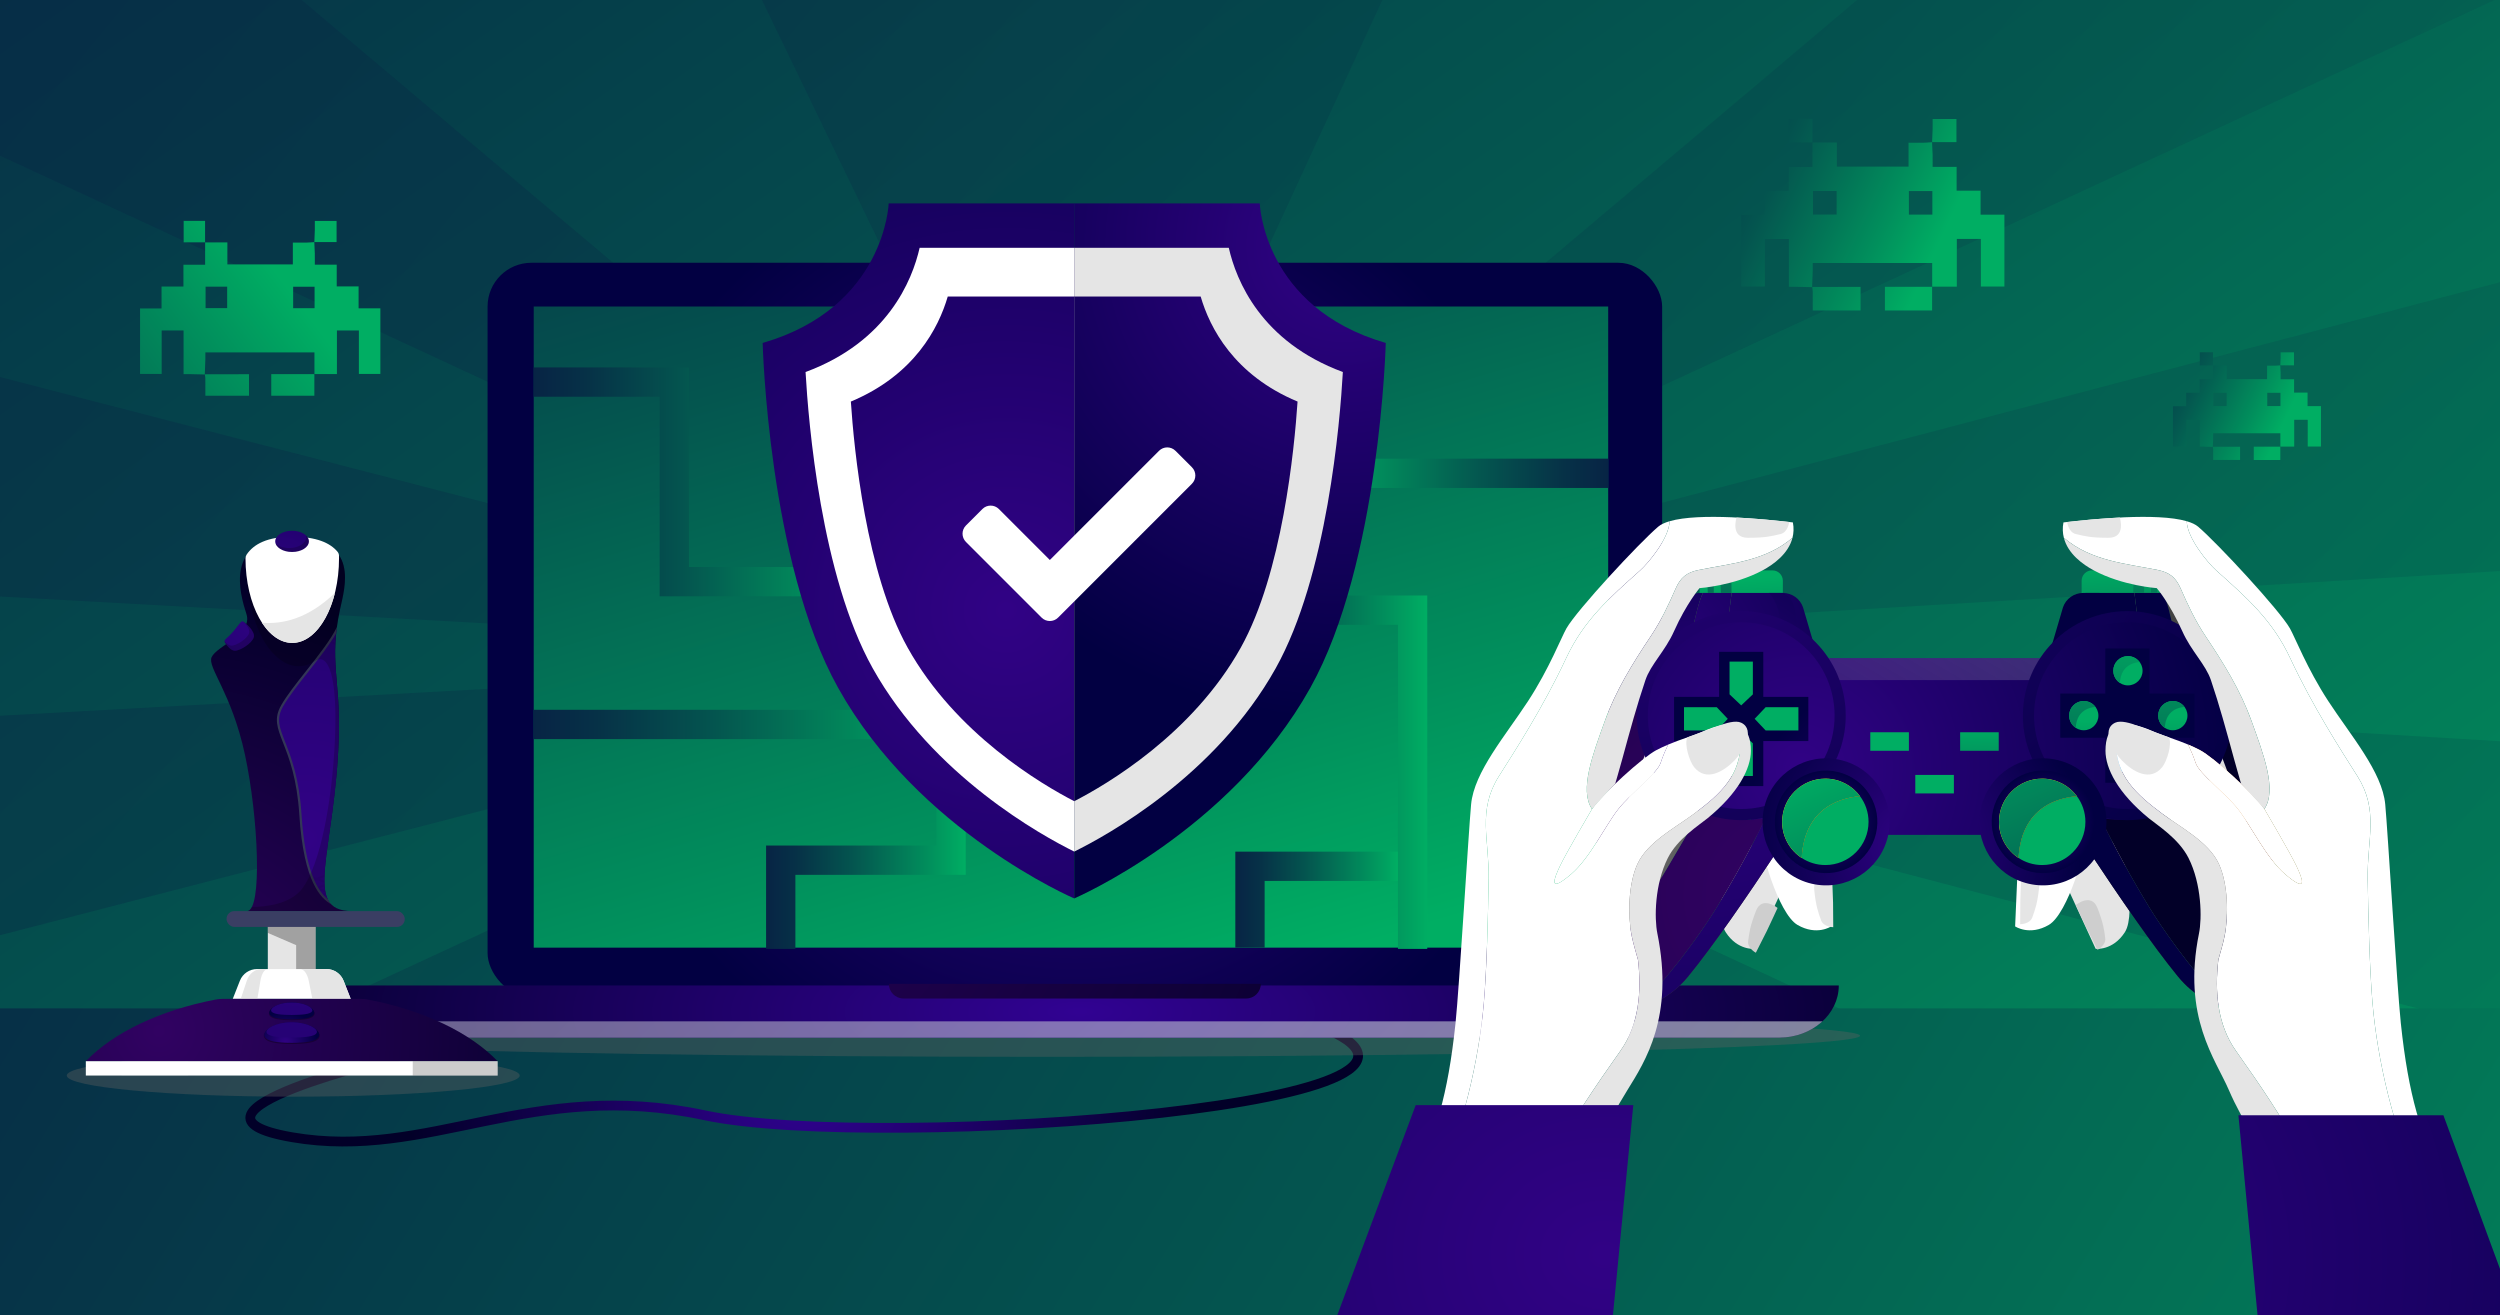 <?xml version="1.0" encoding="UTF-8"?><svg xmlns="http://www.w3.org/2000/svg" width="768" height="404" xmlns:xlink="http://www.w3.org/1999/xlink" viewBox="0 0 768 404"><rect x="0" y="0" width="768" height="404" fill="#808080" stroke="none"/><defs><style>.uuid-e481c6b4-08f5-4067-89ef-6eb9607a00e2{fill:url(#uuid-9bac52b5-04ca-4383-84a6-36f7da53bda4);}.uuid-e481c6b4-08f5-4067-89ef-6eb9607a00e2,.uuid-0716fde9-39e2-44af-a880-68a236b96543,.uuid-23398a90-7060-4ba0-93e7-e853e6a77ab3,.uuid-bf6906c6-1770-497d-8895-499548ffb5ca,.uuid-712a1cc4-ff10-417b-973b-90acaf0c5c98,.uuid-312883cd-1087-4cf2-aa3c-8817579c1cbb,.uuid-d8cde6cf-dc46-44ef-9bf3-a707c159bf79,.uuid-ce8fc872-3e8f-4f3c-99e7-195774be78cf,.uuid-7b82826a-9a81-42de-b5e6-34a435c54444,.uuid-791814b0-f4e3-4125-bb62-15522dd093b0,.uuid-b0eb41fc-b492-46c9-967d-6d5875620618,.uuid-5847f716-0937-4dd4-b413-9b7ec3d3bee5,.uuid-15f279ed-7541-465c-b6f2-9659663c58a6,.uuid-b8e5473f-91c0-4565-a3ad-3994ad4a72fe,.uuid-31357635-d389-4a59-bdf9-1364a2478b45,.uuid-dd3a8586-3716-4d19-886a-55709b6ee057,.uuid-fe458c5c-c700-42d4-9c40-46c86c932e0b,.uuid-d5f5b87c-bb2e-4563-ab56-c72052449fda,.uuid-51243cbc-bd7b-4b11-a2b4-7119b68c0c5e,.uuid-66181745-6b05-4248-a398-2ecf91a09dc0,.uuid-ac990a6a-e4a2-4cb5-a63b-0096b767bb4b,.uuid-7e96abb9-ffa4-4076-bf65-025f1543cd1c,.uuid-b89d65cc-5441-469d-b0dd-2f71f1958b27,.uuid-ee376863-19fd-468d-bc20-8f744baea33d,.uuid-f7bc08ea-2094-448b-a476-adc4cd0cca30,.uuid-f690b757-82e6-4b5e-b8f7-eaf5ba2c2138,.uuid-243b2a18-6128-4d82-8eaf-99580e03719c,.uuid-955a400b-f787-4dbb-ad25-49d6d45fb54f,.uuid-417075a4-97cf-467c-a73f-30a87be342aa,.uuid-addd9b9d-8cb2-4d69-bb6c-bc1132911a65,.uuid-eb17fbe5-0fbc-4f75-806e-dac854eebb46,.uuid-0c378c1e-fe7c-4f22-9ada-0ade95127dc5,.uuid-224a836d-89cf-457f-b2e4-d1edb8a34141,.uuid-6e542b70-f246-4230-874b-543153cf35ca,.uuid-b3091269-06fd-4d66-adcc-10e44f641110,.uuid-5125c132-4d32-42a3-b0a7-53ae84e69ede,.uuid-e605b129-5abd-4a9d-b6fc-994988a7344d,.uuid-3c59375e-1bd9-4275-a61b-818b40aea3bf,.uuid-c5a10e19-6d4a-4b57-bf0e-cc096d097002,.uuid-1e7abfc8-3709-4a73-b955-218b5959585d,.uuid-ab39b048-acd6-45a6-90d3-34053ea12886,.uuid-07689cf4-9232-44b7-9dbc-659533a25c76,.uuid-bd076e03-6080-4bc9-b1c6-1eb9174512a0,.uuid-3ebfe42d-7877-4df3-887e-986dae09ce6f,.uuid-c74a7a7a-c99f-4740-a9a3-6eb01ffad91b,.uuid-8bd16951-7dc9-4de2-a7d7-83f1c1893daa,.uuid-a50c54fd-0c4f-4964-aeaf-51fbf32acd48,.uuid-c11ee948-bea2-418a-96c0-0c94b649b0a7,.uuid-c0fbd537-9fe9-4ae0-9195-a85cf942f2c1,.uuid-1712e9f4-b2fb-41df-a6c9-bc185894fd32,.uuid-62c5bfb2-c386-4fb3-a01c-ed36c53c07ea,.uuid-39e50765-5d12-444d-9865-514ccf464266,.uuid-0122c3d2-a63d-4711-a181-16976202cff4,.uuid-aaba6ec9-02be-41e3-ab88-ad24451c3b86,.uuid-5162a723-0fb5-4684-8cf7-2bef1b94d08c,.uuid-63491f6b-442f-4fbc-b5df-47ad4ca1bd4d,.uuid-685c0c00-4cd9-4fcc-9657-dd93da43db30,.uuid-f7d554f4-965b-4fcc-b90b-633bbcdb9978,.uuid-ebfc2c7e-ca9f-47ff-99d8-f6905d50c964,.uuid-55c6660c-dcb2-4d64-86e2-ae2c1e10d041,.uuid-46f83513-0ceb-486b-85df-97c4b52240f4,.uuid-cd352220-160d-4377-ab69-8eecfb5db5b4,.uuid-193fe164-8f10-4fe5-943c-e880f9c89159,.uuid-9a9938c6-6d79-4112-ad6a-38bfc44683f9,.uuid-81d2ffb4-7f59-4225-ad11-60db8a966a0e,.uuid-670d8f65-ab48-4354-b2b6-d071413d45f3,.uuid-22367682-aded-4e42-a10c-5427c28cc48e,.uuid-a0ff6024-079a-45ba-bdc4-4aeb06a2fd82,.uuid-deb3a9c3-9c47-4440-ba6a-72ee9323b73d,.uuid-72377d1f-25cd-4b9c-b6dd-e2c153eef1e0,.uuid-ee8b2805-dec2-4e2c-af49-c001ff8d01e5,.uuid-37e10ee5-1b63-4fd0-8013-7b2f0421a5d2,.uuid-fca8bbed-e847-4d20-9c05-b69132050239,.uuid-43f75479-0753-444c-b2dd-2247b290497e,.uuid-dcb3a08b-0660-4bd9-bf88-04b8c8d3e313,.uuid-40176c9b-0028-43fd-b4d0-26616adef482,.uuid-5e7dcc11-bcbd-4e4f-ae43-99e106ac060c,.uuid-dbe9e5a0-8b0c-4a09-a78a-758b9d318fef,.uuid-246637b3-9bec-4942-b839-dd09588db8a4,.uuid-6e9d242b-130e-4137-a817-44640b757ff8,.uuid-dfe10519-6502-457c-9974-2a79a538f56b,.uuid-d77cf022-026b-4337-b489-fb264a909b0b,.uuid-47e32650-cd68-4443-a6c7-21269f27895a,.uuid-293c51d5-7b0d-4fea-b27f-9aab4e7f7677,.uuid-cb24c6d2-be6f-46ea-902b-42246dda5efc,.uuid-6ad38ef3-7b9f-4ad6-acae-8a891fd178bb,.uuid-5e626af1-8c48-41c1-a21e-8d4abb90fb07,.uuid-cbf6028a-9579-4521-95c2-d63083fd34c9,.uuid-a0a10115-46b3-4c65-a0bd-2774a46890bb,.uuid-0421ed8d-83f4-4b95-958a-2f9df57122b4,.uuid-99090d2f-bfb5-4495-91b0-08d056d05eb2,.uuid-4ef51561-ad4b-43df-a3e7-06bd7e9fd5da,.uuid-c2feeb51-2ca4-4472-a0b6-e0aeb5d8a2d6,.uuid-f47ef967-458f-4da0-98d4-91a6a0d46d50,.uuid-dccdeb16-2bdc-445a-a120-c937a1b4b677,.uuid-dc068c01-7539-4c56-a2cc-3e900578721a,.uuid-49a9f3ba-f526-4b8a-b100-1bfaf7354983,.uuid-cd0ed21b-4bca-4773-afb5-82015e4953b6,.uuid-11972616-e240-497e-91db-a0722aa2927b,.uuid-d437de77-b2a4-416c-a468-d8ff549d82e4,.uuid-082a2efe-ac27-4070-82d2-a23521fad36f,.uuid-21d2e223-480b-4d51-acd7-8de32030d47a,.uuid-6a7e4c24-7f26-489c-9452-d04a216a9e8c,.uuid-c1f2e282-8cf4-4504-8e29-1defd0366e65,.uuid-46a19d06-a1f9-4782-a349-97beed40f191,.uuid-bf40389b-9efd-4cca-abbd-5d682d587cd4,.uuid-165f0df0-d1ca-4b22-8e9f-08836a912d82,.uuid-5c345a97-4628-45b7-b352-9d942ebe247d,.uuid-6d335e9f-e7d2-4258-87d2-7ce0470b0b50,.uuid-8630e834-4859-4f18-be02-5eb085e6ca86,.uuid-3b1304e4-0390-4f18-bb2b-e0582544265d,.uuid-93ad9d72-ec2e-4b61-aadb-f84135a92b08,.uuid-1d680ac6-8374-4e6a-9076-722ab96017f1,.uuid-7ba63aa1-9a6c-4f89-aed6-66b3296caa4a,.uuid-f24cab02-d0ff-411d-bdfd-531b75f826a1,.uuid-6fe55982-607f-490b-a211-9cb13fb344fd,.uuid-ed0d3f4c-ea0a-4c7e-ae4e-384a5a598c1a,.uuid-e1f183c6-b72d-47b1-876a-d29098196ac3,.uuid-6be50d16-32a8-44c2-ab8d-1b313e0ce0ac,.uuid-fc7dbf3f-5ff5-4a57-9c8e-ea189b7cc507,.uuid-1ca80cd0-1d21-4ab6-9533-6fec3962d845,.uuid-ec247a80-536d-411f-97c8-bf9eda3e8281,.uuid-00b236f4-fb9f-42ce-a5d0-c4edc82f1253{stroke-width:0px;}.uuid-0716fde9-39e2-44af-a880-68a236b96543{fill:url(#uuid-49308946-7202-416c-8d93-e5ddc57a54a1);}.uuid-23398a90-7060-4ba0-93e7-e853e6a77ab3{fill:url(#uuid-f3ba98fc-8648-4ccf-ad21-d5ba83bc1602);}.uuid-bf6906c6-1770-497d-8895-499548ffb5ca{fill:url(#uuid-98a416cf-2b68-4e14-a88d-56708eb9cc74);}.uuid-712a1cc4-ff10-417b-973b-90acaf0c5c98{fill:url(#uuid-4e570ef4-b4e4-4ffe-83ee-52a544eb1f5a);}.uuid-12e7bd31-4cfc-417c-9adf-2124b7e83a4f{stroke:url(#uuid-9682847c-bd86-4474-9fb1-bd1e3542d249);}.uuid-12e7bd31-4cfc-417c-9adf-2124b7e83a4f,.uuid-e9fbffca-d48f-42f3-990e-207d70f8ff6c,.uuid-1e7abfc8-3709-4a73-b955-218b5959585d,.uuid-5c072fa2-069a-44e6-bdc9-9ad1d1c2a930,.uuid-48372e8d-2749-4b17-b91d-c64860c446c1,.uuid-3fa878ec-3f94-43f2-82ec-8c6de1691049,.uuid-4ef06aa0-7562-4eb5-a3b3-58dd79412302,.uuid-d8f8b0ee-9409-4951-8e67-45e7d071a25d{fill:none;}.uuid-12e7bd31-4cfc-417c-9adf-2124b7e83a4f,.uuid-e9fbffca-d48f-42f3-990e-207d70f8ff6c,.uuid-5c072fa2-069a-44e6-bdc9-9ad1d1c2a930,.uuid-48372e8d-2749-4b17-b91d-c64860c446c1,.uuid-3fa878ec-3f94-43f2-82ec-8c6de1691049,.uuid-4ef06aa0-7562-4eb5-a3b3-58dd79412302,.uuid-d8f8b0ee-9409-4951-8e67-45e7d071a25d{stroke-miterlimit:10;}.uuid-12e7bd31-4cfc-417c-9adf-2124b7e83a4f,.uuid-e9fbffca-d48f-42f3-990e-207d70f8ff6c,.uuid-5c072fa2-069a-44e6-bdc9-9ad1d1c2a930,.uuid-5e5fd7df-1275-4c75-8aae-fe47b9c20569,.uuid-3fa878ec-3f94-43f2-82ec-8c6de1691049,.uuid-4ef06aa0-7562-4eb5-a3b3-58dd79412302,.uuid-d8f8b0ee-9409-4951-8e67-45e7d071a25d{mix-blend-mode:color-dodge;}.uuid-12e7bd31-4cfc-417c-9adf-2124b7e83a4f,.uuid-e9fbffca-d48f-42f3-990e-207d70f8ff6c,.uuid-5c072fa2-069a-44e6-bdc9-9ad1d1c2a930,.uuid-3fa878ec-3f94-43f2-82ec-8c6de1691049,.uuid-4ef06aa0-7562-4eb5-a3b3-58dd79412302,.uuid-d8f8b0ee-9409-4951-8e67-45e7d071a25d{stroke-width:9px;}.uuid-312883cd-1087-4cf2-aa3c-8817579c1cbb{fill:url(#uuid-54aef7ce-97c2-49b2-9150-523e65265aa8);}.uuid-d8cde6cf-dc46-44ef-9bf3-a707c159bf79{fill:url(#uuid-139e522f-fd0d-493c-bc2c-b2440f4417b2);}.uuid-ce8fc872-3e8f-4f3c-99e7-195774be78cf{fill:url(#uuid-53525660-4aed-4051-be4b-27df63e9a945);}.uuid-7b82826a-9a81-42de-b5e6-34a435c54444{fill:url(#uuid-d7e31443-f41d-4c54-be68-d8f737bab5b6);}.uuid-791814b0-f4e3-4125-bb62-15522dd093b0{fill:url(#uuid-460cb42f-14a8-4663-bb26-fa1acc0215cd);}.uuid-b0eb41fc-b492-46c9-967d-6d5875620618{fill:url(#uuid-84ccb9ef-7667-4a4d-b0f2-1ab4b2d6d980);}.uuid-5847f716-0937-4dd4-b413-9b7ec3d3bee5{fill:url(#uuid-5ddecf3e-b3fd-456f-9737-d6c11caadaed);}.uuid-15f279ed-7541-465c-b6f2-9659663c58a6{fill:url(#uuid-9e62b6c9-6132-4c0c-980e-7adbd5910894);}.uuid-b8e5473f-91c0-4565-a3ad-3994ad4a72fe{fill:url(#uuid-07910529-77c0-4761-a691-e96fa34972bb);}.uuid-31357635-d389-4a59-bdf9-1364a2478b45{fill:url(#uuid-822e57e4-32a0-4797-8f19-719253181d8c);}.uuid-dd3a8586-3716-4d19-886a-55709b6ee057{fill:#606060;opacity:.39;}.uuid-dd3a8586-3716-4d19-886a-55709b6ee057,.uuid-1ca80cd0-1d21-4ab6-9533-6fec3962d845{mix-blend-mode:multiply;}.uuid-fe458c5c-c700-42d4-9c40-46c86c932e0b{fill:url(#uuid-d2af8e5b-365d-43d6-854c-bd7711543107);}.uuid-d5f5b87c-bb2e-4563-ab56-c72052449fda{fill:url(#uuid-d2cd1ff5-426b-4aa8-ba5c-7b4fe4ed1bcc);}.uuid-51243cbc-bd7b-4b11-a2b4-7119b68c0c5e{fill:url(#uuid-cc477620-dc3c-45ec-8971-03088a310504);}.uuid-66181745-6b05-4248-a398-2ecf91a09dc0{fill:url(#uuid-716fe751-b934-4df7-b155-9c81e2796e26);}.uuid-ac990a6a-e4a2-4cb5-a63b-0096b767bb4b{fill:url(#uuid-7c98eb23-d4c8-466d-81c1-547765707a68);}.uuid-7e96abb9-ffa4-4076-bf65-025f1543cd1c{fill:url(#uuid-e10fe8d8-e7bd-4aab-84d5-eb870f901eeb);}.uuid-b89d65cc-5441-469d-b0dd-2f71f1958b27{fill:url(#uuid-2a70dfe0-e1d0-42a1-8a50-e5eda84d7962);}.uuid-e9fbffca-d48f-42f3-990e-207d70f8ff6c{stroke:url(#uuid-62767c9c-84c6-4d94-bb22-4eec179aa101);}.uuid-ee376863-19fd-468d-bc20-8f744baea33d{fill:url(#uuid-31c61dc6-5239-4dc8-ad34-a959bcae2bd5);}.uuid-f7bc08ea-2094-448b-a476-adc4cd0cca30{fill:url(#uuid-2165ccbe-0d09-4999-9a8b-797c9a8afd93);}.uuid-f690b757-82e6-4b5e-b8f7-eaf5ba2c2138{fill:url(#uuid-5049fde8-f0c0-48d7-87b9-17489cdaf630);}.uuid-243b2a18-6128-4d82-8eaf-99580e03719c{fill:url(#uuid-4e4c2d37-619a-488f-8838-f69df9804a81);}.uuid-eeb228f4-6200-4bdc-82ad-8ad8baa527ea{isolation:isolate;}.uuid-955a400b-f787-4dbb-ad25-49d6d45fb54f{fill:url(#uuid-4842c557-26c0-4f60-809a-62845b0c135d);}.uuid-417075a4-97cf-467c-a73f-30a87be342aa{fill:#e5e5e5;}.uuid-eb17fbe5-0fbc-4f75-806e-dac854eebb46{fill:url(#uuid-e9adc380-9327-4bc7-8c22-f3f8288147db);}.uuid-0c378c1e-fe7c-4f22-9ada-0ade95127dc5{fill:url(#uuid-a188ae85-621c-4bfc-8452-1b05f308cffa);}.uuid-224a836d-89cf-457f-b2e4-d1edb8a34141{fill:url(#uuid-621e48f9-9915-4b30-ae80-a06c3a60493e);}.uuid-6e542b70-f246-4230-874b-543153cf35ca{fill:url(#uuid-5b91274f-cdbf-40dd-8dfd-7d44708c8492);}.uuid-b3091269-06fd-4d66-adcc-10e44f641110{fill:url(#uuid-12afee48-f471-4eb1-92bb-48c0b6733485);}.uuid-5125c132-4d32-42a3-b0a7-53ae84e69ede{fill:url(#uuid-2eaecbcf-396c-4f04-b07a-1aa1ac52d06f);}.uuid-e605b129-5abd-4a9d-b6fc-994988a7344d{fill:url(#uuid-a1febced-e49d-4b9e-961f-6966a01ec718);}.uuid-3c59375e-1bd9-4275-a61b-818b40aea3bf{fill:url(#uuid-5b77da88-804d-4770-8195-a2dda7202853);}.uuid-c5a10e19-6d4a-4b57-bf0e-cc096d097002{fill:url(#uuid-c604e90a-3039-48c9-a50b-4d5f0b17a4dc);}.uuid-1eac34ae-2797-4424-9c6c-94935d64b717{clip-path:url(#uuid-8b0c4fcc-982a-485b-9b96-7a5c64e6f3d7);}.uuid-ab39b048-acd6-45a6-90d3-34053ea12886{fill:url(#uuid-2dc194f0-ae5b-4b43-b2ff-c112ba585aed);}.uuid-07689cf4-9232-44b7-9dbc-659533a25c76{fill:url(#uuid-8f61c874-eb4c-4923-a51e-7a6dad58012f);}.uuid-bd076e03-6080-4bc9-b1c6-1eb9174512a0{fill:url(#uuid-bd045d2a-09f7-4f3c-bf61-0e745e30e33d);}.uuid-3ebfe42d-7877-4df3-887e-986dae09ce6f{fill:url(#uuid-6bcb23de-e9dd-4d10-8962-99e4701a4474);}.uuid-c74a7a7a-c99f-4740-a9a3-6eb01ffad91b{fill:#f2af6b;}.uuid-ccd1529e-eb8d-4a5a-bb52-0cb7fc4e4c0e{mix-blend-mode:exclusion;opacity:.48;}.uuid-8bd16951-7dc9-4de2-a7d7-83f1c1893daa{fill:url(#uuid-25351d12-4b76-4854-bde0-d3c519c6de90);}.uuid-a50c54fd-0c4f-4964-aeaf-51fbf32acd48{fill:url(#uuid-cc0f284a-735e-4598-ba48-4c6efc0a25f9);}.uuid-c11ee948-bea2-418a-96c0-0c94b649b0a7{fill:url(#uuid-17086ae2-7f0e-4bdf-88eb-64c01397e281);}.uuid-c0fbd537-9fe9-4ae0-9195-a85cf942f2c1{fill:url(#uuid-436d0865-1ae0-41a2-a6fe-bfcae8ca7a8c);}.uuid-4f129d7c-006f-490c-934a-f8554df9c05f{fill:url(#uuid-216b7c41-3bbe-4d55-a20f-d7520c067bbe);}.uuid-1712e9f4-b2fb-41df-a6c9-bc185894fd32{fill:url(#uuid-0c3e55b8-5e61-4489-8fe8-56e685e8618f);}.uuid-62c5bfb2-c386-4fb3-a01c-ed36c53c07ea{fill:url(#uuid-b7ab8622-a203-45d7-94dc-a374c41b9908);}.uuid-39e50765-5d12-444d-9865-514ccf464266{opacity:.1;}.uuid-39e50765-5d12-444d-9865-514ccf464266,.uuid-97c4deab-34bc-4eea-865a-7fa52890af91,.uuid-6e9d242b-130e-4137-a817-44640b757ff8,.uuid-6ad38ef3-7b9f-4ad6-acae-8a891fd178bb{mix-blend-mode:overlay;}.uuid-39e50765-5d12-444d-9865-514ccf464266,.uuid-aaba6ec9-02be-41e3-ab88-ad24451c3b86{fill:#fff;}.uuid-5c072fa2-069a-44e6-bdc9-9ad1d1c2a930{stroke:url(#uuid-3a6e42e2-b167-4e03-81f6-466192c89ea4);}.uuid-97c4deab-34bc-4eea-865a-7fa52890af91{opacity:.05;}.uuid-0122c3d2-a63d-4711-a181-16976202cff4{fill:url(#uuid-12d57450-14b1-4564-b2b6-dec347daf0d9);}.uuid-5162a723-0fb5-4684-8cf7-2bef1b94d08c{fill:url(#uuid-0ca70159-7675-4011-82fc-7aa539688ed1);}.uuid-5162a723-0fb5-4684-8cf7-2bef1b94d08c,.uuid-63491f6b-442f-4fbc-b5df-47ad4ca1bd4d,.uuid-6ad38ef3-7b9f-4ad6-acae-8a891fd178bb,.uuid-d437de77-b2a4-416c-a468-d8ff549d82e4,.uuid-21d2e223-480b-4d51-acd7-8de32030d47a,.uuid-6a7e4c24-7f26-489c-9452-d04a216a9e8c{opacity:.2;}.uuid-63491f6b-442f-4fbc-b5df-47ad4ca1bd4d{fill:url(#uuid-7c6a17a9-9ff0-491f-b7d8-eeff294291d1);}.uuid-48372e8d-2749-4b17-b91d-c64860c446c1{stroke:url(#uuid-b7f5c092-aebb-498d-9e71-8121bbb1e01d);stroke-width:3px;}.uuid-685c0c00-4cd9-4fcc-9657-dd93da43db30{fill:url(#uuid-4155c719-8b3d-4756-a56d-b3570c906ebd);}.uuid-f7d554f4-965b-4fcc-b90b-633bbcdb9978{fill:url(#uuid-2751da74-13bd-4fb3-b55b-34db01aa1de8);}.uuid-ebfc2c7e-ca9f-47ff-99d8-f6905d50c964{fill:url(#uuid-884a572f-82a7-4416-817a-03ddb613682a);}.uuid-55c6660c-dcb2-4d64-86e2-ae2c1e10d041{fill:url(#uuid-922b0836-69a8-4e8b-822f-ebd8816e6143);}.uuid-46f83513-0ceb-486b-85df-97c4b52240f4{fill:#3a3e63;}.uuid-cd352220-160d-4377-ab69-8eecfb5db5b4{fill:url(#uuid-380b7f54-911e-4935-acb3-e276ede624f7);}.uuid-193fe164-8f10-4fe5-943c-e880f9c89159{fill:url(#uuid-82414236-dd9d-4cd5-8250-38311a378e93);}.uuid-9a9938c6-6d79-4112-ad6a-38bfc44683f9{fill:url(#uuid-768d70d9-793e-4f27-bc78-98ce4050cf6c);}.uuid-81d2ffb4-7f59-4225-ad11-60db8a966a0e{fill:url(#uuid-92f1b553-0a45-40bc-b411-09a579eb23da);}.uuid-670d8f65-ab48-4354-b2b6-d071413d45f3{fill:url(#uuid-b6cbf7fa-5d25-4e1e-bebd-3ec7d0f18ecb);}.uuid-22367682-aded-4e42-a10c-5427c28cc48e{fill:url(#uuid-73b66b36-ff5d-43dd-a2c6-a4a60c3d2916);}.uuid-a0ff6024-079a-45ba-bdc4-4aeb06a2fd82{fill:url(#uuid-5af82084-7dc7-4d96-9171-4b01e259366f);}.uuid-deb3a9c3-9c47-4440-ba6a-72ee9323b73d{fill:url(#uuid-bc63365d-35c6-4b0c-b07c-e19912055223);}.uuid-72377d1f-25cd-4b9c-b6dd-e2c153eef1e0{fill:url(#uuid-60b56671-51bf-423d-8142-fd00b6f5c5b8);}.uuid-ee8b2805-dec2-4e2c-af49-c001ff8d01e5{fill:url(#uuid-eaa3ffe8-b26c-47cd-8a7a-d17b82a6ac34);}.uuid-37e10ee5-1b63-4fd0-8013-7b2f0421a5d2{fill:url(#uuid-efb0d986-1678-4f6a-8cc3-a45010a8c749);}.uuid-fca8bbed-e847-4d20-9c05-b69132050239{fill:url(#uuid-540182d2-5ae8-4da4-9a3d-a103d29ed9f1);}.uuid-43f75479-0753-444c-b2dd-2247b290497e{fill:url(#uuid-23554712-fc98-4f2f-8f21-a6fbd3c4bef6);}.uuid-dcb3a08b-0660-4bd9-bf88-04b8c8d3e313{fill:url(#uuid-5a498ab1-e0f6-4b1d-b273-bf2470567924);}.uuid-40176c9b-0028-43fd-b4d0-26616adef482{fill:url(#uuid-623ee233-570a-4970-8c84-73d2ffdec350);}.uuid-5e7dcc11-bcbd-4e4f-ae43-99e106ac060c{fill:url(#uuid-8c516295-61ac-4424-9802-4daf29bde965);}.uuid-dbe9e5a0-8b0c-4a09-a78a-758b9d318fef{fill:url(#uuid-68796930-069b-43fb-9dfa-e409c73d9362);}.uuid-246637b3-9bec-4942-b839-dd09588db8a4{fill:url(#uuid-c65d94c9-487d-404d-95f1-6ec32fe33813);opacity:.8;}.uuid-6e9d242b-130e-4137-a817-44640b757ff8{opacity:.3;}.uuid-dfe10519-6502-457c-9974-2a79a538f56b{fill:url(#uuid-444f5451-0085-4ecb-9c98-55fd082cc36e);}.uuid-d77cf022-026b-4337-b489-fb264a909b0b{fill:url(#uuid-b24dffa9-3fa2-4590-ba1c-6eae8910be88);}.uuid-47e32650-cd68-4443-a6c7-21269f27895a{fill:url(#uuid-01e94142-691b-4733-b35f-ad44347a7279);}.uuid-293c51d5-7b0d-4fea-b27f-9aab4e7f7677{fill:url(#uuid-3d1bbeb3-1c33-4b52-aa85-fc88a89b19f6);}.uuid-cb24c6d2-be6f-46ea-902b-42246dda5efc{fill:url(#uuid-a7d3ab8f-a010-4e98-85f2-8f3355b575db);}.uuid-5e626af1-8c48-41c1-a21e-8d4abb90fb07{fill:url(#uuid-88431b0d-ced8-4560-8c99-620b52167a7a);}.uuid-cbf6028a-9579-4521-95c2-d63083fd34c9{fill:url(#uuid-1a883955-4c87-41e7-aa4a-fa10fda1cda5);}.uuid-a0a10115-46b3-4c65-a0bd-2774a46890bb{fill:url(#uuid-bb9d76f5-7b4a-4f59-88a9-0137e46d0e08);}.uuid-0421ed8d-83f4-4b95-958a-2f9df57122b4{fill:url(#uuid-e648c4a7-420f-42d0-987b-e0e361e8d204);}.uuid-99090d2f-bfb5-4495-91b0-08d056d05eb2{fill:url(#uuid-4d4975b4-a187-4efe-a3b6-88bea18fa74d);}.uuid-4ef51561-ad4b-43df-a3e7-06bd7e9fd5da{fill:url(#uuid-4c9889db-dafd-475a-96d8-6e280eb50202);}.uuid-c2feeb51-2ca4-4472-a0b6-e0aeb5d8a2d6{fill:url(#uuid-55e18675-5b5e-40b2-ae3e-4df0a4138b80);}.uuid-3fa878ec-3f94-43f2-82ec-8c6de1691049{stroke:url(#uuid-b8cae9b8-f9f3-4ab3-9bc5-9024c9055773);}.uuid-f47ef967-458f-4da0-98d4-91a6a0d46d50{fill:url(#uuid-12e5ebaa-3ce6-4836-88fc-9a91aa9a0de7);}.uuid-dccdeb16-2bdc-445a-a120-c937a1b4b677{fill:url(#uuid-2a385ef3-9da1-42b1-8e0b-69bc11816ee9);}.uuid-dc068c01-7539-4c56-a2cc-3e900578721a{fill:url(#uuid-e50c6941-3fce-465b-8857-98ebc8ebcd32);}.uuid-49a9f3ba-f526-4b8a-b100-1bfaf7354983{fill:url(#uuid-818d3244-c22a-42aa-b9bc-d79a7a922daa);}.uuid-cd0ed21b-4bca-4773-afb5-82015e4953b6{fill:url(#uuid-4e8b8b7e-bec5-4d5a-9142-0098bc3a9f35);}.uuid-11972616-e240-497e-91db-a0722aa2927b{fill:url(#uuid-60443307-7227-46c3-82a2-ca969e48d1ba);}.uuid-d437de77-b2a4-416c-a468-d8ff549d82e4{fill:url(#uuid-8fd4aacb-1c11-421e-a8ca-ed20ce4c9246);}.uuid-082a2efe-ac27-4070-82d2-a23521fad36f{fill:url(#uuid-519f9937-6c76-4a75-9c87-453df0ecc16f);}.uuid-21d2e223-480b-4d51-acd7-8de32030d47a{fill:url(#uuid-2e108824-a9de-4c44-a840-fad3691c7629);}.uuid-4ef06aa0-7562-4eb5-a3b3-58dd79412302{stroke:url(#uuid-3054e4bc-5da8-41be-88b1-7e22c79c0c04);}.uuid-6a7e4c24-7f26-489c-9452-d04a216a9e8c{fill:url(#uuid-aa46782c-7f37-45ff-92de-dffa1c029085);}.uuid-c1f2e282-8cf4-4504-8e29-1defd0366e65{fill:url(#uuid-720dbf6b-1bb4-46f1-8cc1-8f3adeb0eb98);}.uuid-46a19d06-a1f9-4782-a349-97beed40f191{fill:url(#uuid-06d499a3-fa6c-40ec-a429-12e68818078c);}.uuid-bf40389b-9efd-4cca-abbd-5d682d587cd4{fill:url(#uuid-fbd35c60-f606-45d9-abaf-d5ed7a7ec956);}.uuid-165f0df0-d1ca-4b22-8e9f-08836a912d82{fill:url(#uuid-67f19a06-8a0a-4316-8007-4b62075cc530);}.uuid-5c345a97-4628-45b7-b352-9d942ebe247d{fill:url(#uuid-57303d9b-07e9-4f6b-8ecc-7200f27fa7b3);}.uuid-5ba03b8f-8150-4ac7-bd69-b4e67437b5c5{clip-path:url(#uuid-76d51b32-272c-4657-845e-f3d18a714b52);}.uuid-d8f8b0ee-9409-4951-8e67-45e7d071a25d{stroke:url(#uuid-21efb349-7259-4775-91fb-bef02a44a7ee);}.uuid-6d335e9f-e7d2-4258-87d2-7ce0470b0b50{fill:url(#uuid-06a0b819-e438-4d3e-9f08-22e8943c1eea);}.uuid-8630e834-4859-4f18-be02-5eb085e6ca86{fill:url(#uuid-9eec5f58-9312-4b10-a944-af1c91703b09);}.uuid-3b1304e4-0390-4f18-bb2b-e0582544265d{fill:url(#uuid-afee3c27-7685-4e47-b1fe-747d8c8ab679);}.uuid-93ad9d72-ec2e-4b61-aadb-f84135a92b08{fill:url(#uuid-3a0193b4-5f75-402d-8c2c-43411a833273);}.uuid-1d680ac6-8374-4e6a-9076-722ab96017f1{fill:url(#uuid-7e5ed000-8257-415b-949e-bf7121fc5f25);}.uuid-7ba63aa1-9a6c-4f89-aed6-66b3296caa4a{fill:#cecece;}.uuid-f24cab02-d0ff-411d-bdfd-531b75f826a1{fill:url(#uuid-990a899f-20a9-4581-b379-fc0d885375c6);}.uuid-6fe55982-607f-490b-a211-9cb13fb344fd{fill:url(#uuid-1413c128-9686-4779-ac12-bfdb5ff5c8ed);}.uuid-ed0d3f4c-ea0a-4c7e-ae4e-384a5a598c1a{fill:url(#uuid-578a7ebe-774e-4044-819d-e5e5f72702ce);}.uuid-e1f183c6-b72d-47b1-876a-d29098196ac3{fill:#333657;}.uuid-6be50d16-32a8-44c2-ab8d-1b313e0ce0ac{fill:url(#uuid-94cdf73b-4b46-4d35-ac70-916e09cbab16);}.uuid-fc7dbf3f-5ff5-4a57-9c8e-ea189b7cc507{fill:url(#uuid-a76c74cc-f3be-4f39-ae1a-b83b70d42cad);}.uuid-1ca80cd0-1d21-4ab6-9533-6fec3962d845{fill:url(#uuid-061837c2-2aa3-40ec-9b21-e339e988c9f7);opacity:.59;}.uuid-ec247a80-536d-411f-97c8-bf9eda3e8281{fill:url(#uuid-9ae9049a-c5bc-415b-9708-7a67838f219d);}.uuid-00b236f4-fb9f-42ce-a5d0-c4edc82f1253{fill:url(#uuid-eb1e0824-3751-4a45-94f3-342b72784076);}</style><linearGradient id="uuid-822e57e4-32a0-4797-8f19-719253181d8c" x1="49.562" y1="-268.758" x2="715.168" y2="667.761" gradientUnits="userSpaceOnUse"><stop offset="0" stop-color="#072445"/><stop offset=".15" stop-color="#063147"/><stop offset=".433" stop-color="#04554f"/><stop offset=".814" stop-color="#018f5c"/><stop offset="1" stop-color="#00ae63"/></linearGradient><clipPath id="uuid-8b0c4fcc-982a-485b-9b96-7a5c64e6f3d7"><rect class="uuid-1e7abfc8-3709-4a73-b955-218b5959585d" x="-2.135" y="-1.783" width="772.258" height="406.696"/></clipPath><linearGradient id="uuid-f3ba98fc-8648-4ccf-ad21-d5ba83bc1602" x1="-37.699" y1="-26.056" x2="1095.725" y2="906.786" xlink:href="#uuid-822e57e4-32a0-4797-8f19-719253181d8c"/><linearGradient id="uuid-540182d2-5ae8-4da4-9a3d-a103d29ed9f1" x1="174.217" y1="-210.088" x2="1184.543" y2="621.441" xlink:href="#uuid-822e57e4-32a0-4797-8f19-719253181d8c"/><linearGradient id="uuid-5af82084-7dc7-4d96-9171-4b01e259366f" x1="37.179" y1="-117.035" x2="1170.603" y2="815.807" xlink:href="#uuid-822e57e4-32a0-4797-8f19-719253181d8c"/><linearGradient id="uuid-b7ab8622-a203-45d7-94dc-a374c41b9908" x1="-102.658" y1="126.321" x2="907.668" y2="957.85" xlink:href="#uuid-822e57e4-32a0-4797-8f19-719253181d8c"/><linearGradient id="uuid-25351d12-4b76-4854-bde0-d3c519c6de90" x1="51.778" y1="-169.036" x2="1242.624" y2="811.066" xlink:href="#uuid-822e57e4-32a0-4797-8f19-719253181d8c"/><linearGradient id="uuid-4e570ef4-b4e4-4ffe-83ee-52a544eb1f5a" x1="-78.362" y1="32.517" x2="1039.699" y2="952.716" xlink:href="#uuid-822e57e4-32a0-4797-8f19-719253181d8c"/><linearGradient id="uuid-2a385ef3-9da1-42b1-8e0b-69bc11816ee9" x1="-85.915" y1="-1.738" x2="1104.931" y2="978.364" xlink:href="#uuid-822e57e4-32a0-4797-8f19-719253181d8c"/><linearGradient id="uuid-5b77da88-804d-4770-8195-a2dda7202853" x1="130.818" y1="-201.846" x2="1215.702" y2="691.047" xlink:href="#uuid-822e57e4-32a0-4797-8f19-719253181d8c"/><linearGradient id="uuid-bb9d76f5-7b4a-4f59-88a9-0137e46d0e08" x1="-102.583" y1="81.385" x2="982.9" y2="974.77" xlink:href="#uuid-822e57e4-32a0-4797-8f19-719253181d8c"/><linearGradient id="uuid-460cb42f-14a8-4663-bb26-fa1acc0215cd" x1="86.227" y1="-167.696" x2="1204.679" y2="752.825" xlink:href="#uuid-822e57e4-32a0-4797-8f19-719253181d8c"/><linearGradient id="uuid-922b0836-69a8-4e8b-822f-ebd8816e6143" x1="-64.575" y1="80.512" x2="1025.305" y2="753.124" gradientTransform="translate(767.988 714.687) rotate(-180)" xlink:href="#uuid-822e57e4-32a0-4797-8f19-719253181d8c"/><radialGradient id="uuid-b7f5c092-aebb-498d-9e71-8121bbb1e01d" cx="247.052" cy="332.264" fx="247.052" fy="332.264" r="122.204" gradientUnits="userSpaceOnUse"><stop offset=".003" stop-color="#310292"/><stop offset="1" stop-color="#020028"/></radialGradient><radialGradient id="uuid-fbd35c60-f606-45d9-abaf-d5ed7a7ec956" cx="330.196" cy="193.48" fx="330.196" fy="193.48" r="150.439" gradientUnits="userSpaceOnUse"><stop offset=".003" stop-color="#310285"/><stop offset="1" stop-color="#020042"/></radialGradient><radialGradient id="uuid-216b7c41-3bbe-4d55-a20f-d7520c067bbe" cx="-490.155" cy="310.749" fx="-490.155" fy="310.749" r="250.488" gradientTransform="translate(892.053 201.452) scale(1.143 .352)" xlink:href="#uuid-b7f5c092-aebb-498d-9e71-8121bbb1e01d"/><radialGradient id="uuid-cc0f284a-735e-4598-ba48-4c6efc0a25f9" cx="-490.155" cy="310.749" fx="-490.155" fy="310.749" r="250.488" gradientTransform="translate(892.053 201.452) scale(1.143 .352)" xlink:href="#uuid-b7f5c092-aebb-498d-9e71-8121bbb1e01d"/><clipPath id="uuid-76d51b32-272c-4657-845e-f3d18a714b52"><path class="uuid-a50c54fd-0c4f-4964-aeaf-51fbf32acd48" d="m546.545,318.768H116.853c-10.125,0-18.334-7.18-18.334-16.037h466.359c0,8.857-8.208,16.037-18.334,16.037Z"/></clipPath><linearGradient id="uuid-061837c2-2aa3-40ec-9b21-e339e988c9f7" x1="197.422" y1="190.79" x2="469.413" y2="462.781" gradientUnits="userSpaceOnUse"><stop offset="0" stop-color="#a6a1be"/><stop offset="1" stop-color="#d9e6e6"/></linearGradient><radialGradient id="uuid-5a498ab1-e0f6-4b1d-b273-bf2470567924" cx="183.421" cy="221.054" fx="183.421" fy="221.054" r="285.084" gradientUnits="userSpaceOnUse"><stop offset=".003" stop-color="#310262"/><stop offset="1" stop-color="#020028"/></radialGradient><linearGradient id="uuid-8c516295-61ac-4424-9802-4daf29bde965" x1="252.925" y1="-65.253" x2="362.691" y2="306.864" xlink:href="#uuid-822e57e4-32a0-4797-8f19-719253181d8c"/><linearGradient id="uuid-21efb349-7259-4775-91fb-bef02a44a7ee" x1="369.073" y1="237.218" x2="438.451" y2="237.218" xlink:href="#uuid-822e57e4-32a0-4797-8f19-719253181d8c"/><linearGradient id="uuid-b8cae9b8-f9f3-4ab3-9bc5-9024c9055773" x1="-12826.29" y1="-2528.826" x2="-12737.137" y2="-2528.826" gradientTransform="translate(-12332.254 -2383.426) rotate(-180)" xlink:href="#uuid-822e57e4-32a0-4797-8f19-719253181d8c"/><linearGradient id="uuid-9682847c-bd86-4474-9fb1-bd1e3542d249" x1="235.344" y1="264.899" x2="296.66" y2="264.899" xlink:href="#uuid-822e57e4-32a0-4797-8f19-719253181d8c"/><linearGradient id="uuid-62767c9c-84c6-4d94-bb22-4eec179aa101" x1="163.958" y1="222.549" x2="292.16" y2="222.549" xlink:href="#uuid-822e57e4-32a0-4797-8f19-719253181d8c"/><linearGradient id="uuid-3a6e42e2-b167-4e03-81f6-466192c89ea4" x1="163.958" y1="148.03" x2="270.596" y2="148.03" xlink:href="#uuid-822e57e4-32a0-4797-8f19-719253181d8c"/><radialGradient id="uuid-3d1bbeb3-1c33-4b52-aa85-fc88a89b19f6" cx="553.185" cy="236.093" fx="553.185" fy="236.093" r="138.641" xlink:href="#uuid-fbd35c60-f606-45d9-abaf-d5ed7a7ec956"/><linearGradient id="uuid-7c6a17a9-9ff0-491f-b7d8-eeff294291d1" x1="612.115" y1="180.405" x2="583.08" y2="230.694" gradientUnits="userSpaceOnUse"><stop offset="0" stop-color="#eaeaea"/><stop offset=".24" stop-color="#d6d6d6"/><stop offset=".725" stop-color="#a5a5a5"/><stop offset="1" stop-color="#878787"/></linearGradient><linearGradient id="uuid-a1febced-e49d-4b9e-961f-6966a01ec718" x1="538.577" y1="258.489" x2="534.684" y2="177.786" xlink:href="#uuid-822e57e4-32a0-4797-8f19-719253181d8c"/><linearGradient id="uuid-12afee48-f471-4eb1-92bb-48c0b6733485" x1="655.675" y1="252.841" x2="651.783" y2="172.138" xlink:href="#uuid-822e57e4-32a0-4797-8f19-719253181d8c"/><radialGradient id="uuid-9eec5f58-9312-4b10-a944-af1c91703b09" cx="498.042" cy="208.717" fx="498.042" fy="208.717" r="96.992" xlink:href="#uuid-fbd35c60-f606-45d9-abaf-d5ed7a7ec956"/><radialGradient id="uuid-e9adc380-9327-4bc7-8c22-f3f8288147db" cx="521.916" cy="226.362" fx="521.916" fy="226.362" r="78.153" xlink:href="#uuid-fbd35c60-f606-45d9-abaf-d5ed7a7ec956"/><linearGradient id="uuid-884a572f-82a7-4416-817a-03ddb613682a" x1="512.358" y1="187.436" x2="557.295" y2="187.436" gradientUnits="userSpaceOnUse"><stop offset="0" stop-color="#414141"/><stop offset=".5" stop-color="#474747"/><stop offset="1" stop-color="#353535"/></linearGradient><radialGradient id="uuid-2a70dfe0-e1d0-42a1-8a50-e5eda84d7962" cx="498.042" cy="208.717" fx="498.042" fy="208.717" r="96.992" xlink:href="#uuid-fbd35c60-f606-45d9-abaf-d5ed7a7ec956"/><radialGradient id="uuid-8f61c874-eb4c-4923-a51e-7a6dad58012f" cx="-12731.014" cy="208.717" fx="-12731.014" fy="208.717" r="96.992" gradientTransform="translate(-12714.14) rotate(-180) scale(1 -1)" xlink:href="#uuid-fbd35c60-f606-45d9-abaf-d5ed7a7ec956"/><linearGradient id="uuid-9bac52b5-04ca-4383-84a6-36f7da53bda4" x1="-13389.421" y1="190.075" x2="-13344.484" y2="190.075" gradientTransform="translate(-12714.14) rotate(-180) scale(1 -1)" xlink:href="#uuid-884a572f-82a7-4416-817a-03ddb613682a"/><linearGradient id="uuid-a76c74cc-f3be-4f39-ae1a-b83b70d42cad" x1="-13389.421" x2="-13344.484" gradientTransform="translate(-12714.14) rotate(-180) scale(1 -1)" xlink:href="#uuid-884a572f-82a7-4416-817a-03ddb613682a"/><radialGradient id="uuid-a188ae85-621c-4bfc-8452-1b05f308cffa" cx="-12707.141" cy="226.362" fx="-12707.141" fy="226.362" r="78.153" gradientTransform="translate(-12714.14) rotate(-180) scale(1 -1)" xlink:href="#uuid-fbd35c60-f606-45d9-abaf-d5ed7a7ec956"/><radialGradient id="uuid-23554712-fc98-4f2f-8f21-a6fbd3c4bef6" cx="548.903" cy="275.018" fx="548.903" fy="275.018" r="322.703" xlink:href="#uuid-5a498ab1-e0f6-4b1d-b273-bf2470567924"/><linearGradient id="uuid-8fd4aacb-1c11-421e-a8ca-ed20ce4c9246" x1="516.284" y1="239.409" x2="483.389" y2="296.383" xlink:href="#uuid-7c6a17a9-9ff0-491f-b7d8-eeff294291d1"/><linearGradient id="uuid-7c98eb23-d4c8-466d-81c1-547765707a68" x1="482.942" y1="258.142" x2="531.566" y2="286.215" xlink:href="#uuid-884a572f-82a7-4416-817a-03ddb613682a"/><linearGradient id="uuid-2e108824-a9de-4c44-a840-fad3691c7629" x1="516.264" y1="239.397" x2="483.369" y2="296.372" xlink:href="#uuid-7c6a17a9-9ff0-491f-b7d8-eeff294291d1"/><linearGradient id="uuid-afee3c27-7685-4e47-b1fe-747d8c8ab679" x1="482.886" y1="258.24" x2="531.51" y2="286.313" xlink:href="#uuid-884a572f-82a7-4416-817a-03ddb613682a"/><radialGradient id="uuid-e50c6941-3fce-465b-8857-98ebc8ebcd32" cx="519.321" cy="198.337" fx="519.321" fy="198.337" r="224.024" xlink:href="#uuid-fbd35c60-f606-45d9-abaf-d5ed7a7ec956"/><radialGradient id="uuid-2eaecbcf-396c-4f04-b07a-1aa1ac52d06f" cx="-12679.905" cy="275.018" fx="-12679.905" fy="275.018" r="322.703" gradientTransform="translate(-12758.805) rotate(-180) scale(1 -1)" xlink:href="#uuid-5a498ab1-e0f6-4b1d-b273-bf2470567924"/><linearGradient id="uuid-0ca70159-7675-4011-82fc-7aa539688ed1" x1="-13430.177" y1="239.409" x2="-13463.071" y2="296.383" gradientTransform="translate(-12758.805) rotate(-180) scale(1 -1)" xlink:href="#uuid-7c6a17a9-9ff0-491f-b7d8-eeff294291d1"/><linearGradient id="uuid-cc477620-dc3c-45ec-8971-03088a310504" x1="-13463.518" y1="258.142" x2="-13414.894" y2="286.215" gradientTransform="translate(-12758.805) rotate(-180) scale(1 -1)" xlink:href="#uuid-884a572f-82a7-4416-817a-03ddb613682a"/><linearGradient id="uuid-aa46782c-7f37-45ff-92de-dffa1c029085" x1="-13430.197" y1="239.397" x2="-13463.091" y2="296.372" gradientTransform="translate(-12758.805) rotate(-180) scale(1 -1)" xlink:href="#uuid-7c6a17a9-9ff0-491f-b7d8-eeff294291d1"/><linearGradient id="uuid-2dc194f0-ae5b-4b43-b2ff-c112ba585aed" x1="-13463.575" y1="258.24" x2="-13414.951" y2="286.313" gradientTransform="translate(-12758.805) rotate(-180) scale(1 -1)" xlink:href="#uuid-884a572f-82a7-4416-817a-03ddb613682a"/><radialGradient id="uuid-06a0b819-e438-4d3e-9f08-22e8943c1eea" cx="-12709.488" cy="198.337" fx="-12709.488" fy="198.337" r="224.024" gradientTransform="translate(-12758.805) rotate(-180) scale(1 -1)" xlink:href="#uuid-fbd35c60-f606-45d9-abaf-d5ed7a7ec956"/><radialGradient id="uuid-60b56671-51bf-423d-8142-fd00b6f5c5b8" cx="521.916" cy="226.362" fx="521.916" fy="226.362" r="78.153" xlink:href="#uuid-fbd35c60-f606-45d9-abaf-d5ed7a7ec956"/><radialGradient id="uuid-2165ccbe-0d09-4999-9a8b-797c9a8afd93" cx="-12707.126" cy="226.362" fx="-12707.126" fy="226.362" r="78.153" gradientTransform="translate(-12716.759) rotate(-180) scale(1 -1)" xlink:href="#uuid-fbd35c60-f606-45d9-abaf-d5ed7a7ec956"/><linearGradient id="uuid-5049fde8-f0c0-48d7-87b9-17489cdaf630" x1="500.014" y1="228.284" x2="500.014" y2="298.319" gradientUnits="userSpaceOnUse"><stop offset="0" stop-color="#eaeaea"/><stop offset="1" stop-color="#595959"/></linearGradient><linearGradient id="uuid-818d3244-c22a-42aa-b9bc-d79a7a922daa" x1="-13416.631" y1="228.284" x2="-13416.631" gradientTransform="translate(-12728.989) rotate(-180) scale(1 -1)" xlink:href="#uuid-5049fde8-f0c0-48d7-87b9-17489cdaf630"/><linearGradient id="uuid-94cdf73b-4b46-4d35-ac70-916e09cbab16" x1="609.508" y1="292.911" x2="607.951" y2="221.81" xlink:href="#uuid-822e57e4-32a0-4797-8f19-719253181d8c"/><linearGradient id="uuid-5ddecf3e-b3fd-456f-9737-d6c11caadaed" x1="609.7" y1="148.526" x2="601.915" y2="195.235" xlink:href="#uuid-822e57e4-32a0-4797-8f19-719253181d8c"/><linearGradient id="uuid-98a416cf-2b68-4e14-a88d-56708eb9cc74" x1="594.128" y1="145.931" x2="586.344" y2="192.64" xlink:href="#uuid-822e57e4-32a0-4797-8f19-719253181d8c"/><radialGradient id="uuid-60443307-7227-46c3-82a2-ca969e48d1ba" cx="492.463" cy="98.301" fx="492.463" fy="98.301" r="246.123" xlink:href="#uuid-fbd35c60-f606-45d9-abaf-d5ed7a7ec956"/><radialGradient id="uuid-4d4975b4-a187-4efe-a3b6-88bea18fa74d" cx="492.463" cy="98.301" fx="492.463" fy="98.301" r="246.123" xlink:href="#uuid-fbd35c60-f606-45d9-abaf-d5ed7a7ec956"/><radialGradient id="uuid-139e522f-fd0d-493c-bc2c-b2440f4417b2" cx="553.185" cy="236.093" fx="553.185" fy="236.093" r="138.641" xlink:href="#uuid-fbd35c60-f606-45d9-abaf-d5ed7a7ec956"/><radialGradient id="uuid-53525660-4aed-4051-be4b-27df63e9a945" cx="553.185" cy="236.093" fx="553.185" fy="236.093" r="138.641" xlink:href="#uuid-fbd35c60-f606-45d9-abaf-d5ed7a7ec956"/><radialGradient id="uuid-12d57450-14b1-4564-b2b6-dec347daf0d9" cx="587.438" cy="258.67" fx="587.438" fy="258.67" r="52.202" gradientTransform="translate(677.138 -351.629) rotate(76.654)" xlink:href="#uuid-fbd35c60-f606-45d9-abaf-d5ed7a7ec956"/><radialGradient id="uuid-bc63365d-35c6-4b0c-b07c-e19912055223" cx="587.438" cy="258.67" fx="587.438" fy="258.67" r="52.202" gradientTransform="translate(735.68 -415.312) rotate(77.28)" xlink:href="#uuid-fbd35c60-f606-45d9-abaf-d5ed7a7ec956"/><radialGradient id="uuid-57303d9b-07e9-4f6b-8ecc-7200f27fa7b3" cx="587.438" cy="258.67" fx="587.438" fy="258.67" r="52.202" xlink:href="#uuid-fbd35c60-f606-45d9-abaf-d5ed7a7ec956"/><radialGradient id="uuid-4e8b8b7e-bec5-4d5a-9142-0098bc3a9f35" cx="587.438" cy="258.67" fx="587.438" fy="258.67" r="52.202" xlink:href="#uuid-fbd35c60-f606-45d9-abaf-d5ed7a7ec956"/><radialGradient id="uuid-6bcb23de-e9dd-4d10-8962-99e4701a4474" cx="560.972" cy="252.471" fx="560.972" fy="252.471" r="15.744" gradientTransform="translate(677.267 -351.604) rotate(76.666)" xlink:href="#uuid-fbd35c60-f606-45d9-abaf-d5ed7a7ec956"/><linearGradient id="uuid-92f1b553-0a45-40bc-b411-09a579eb23da" x1="582.744" y1="144.034" x2="574.959" y2="190.743" xlink:href="#uuid-822e57e4-32a0-4797-8f19-719253181d8c"/><linearGradient id="uuid-3a0193b4-5f75-402d-8c2c-43411a833273" x1="547.476" y1="251.389" x2="574.014" y2="251.389" gradientUnits="userSpaceOnUse"><stop offset="0" stop-color="#fff800"/><stop offset=".185" stop-color="#ffef00"/><stop offset="1" stop-color="#ffcb00"/></linearGradient><linearGradient id="uuid-68796930-069b-43fb-9dfa-e409c73d9362" x1="610.546" y1="365.705" x2="553.327" y2="236.087" xlink:href="#uuid-822e57e4-32a0-4797-8f19-719253181d8c"/><radialGradient id="uuid-84ccb9ef-7667-4a4d-b0f2-1ab4b2d6d980" cx="627.594" cy="252.471" fx="627.594" fy="252.471" r="15.744" gradientTransform="translate(728.525 -416.43) rotate(76.666)" xlink:href="#uuid-fbd35c60-f606-45d9-abaf-d5ed7a7ec956"/><linearGradient id="uuid-519f9937-6c76-4a75-9c87-453df0ecc16f" x1="647.566" y1="154.837" x2="639.781" y2="201.546" xlink:href="#uuid-822e57e4-32a0-4797-8f19-719253181d8c"/><linearGradient id="uuid-436d0865-1ae0-41a2-a6fe-bfcae8ca7a8c" x1="614.099" x2="640.637" xlink:href="#uuid-3a0193b4-5f75-402d-8c2c-43411a833273"/><linearGradient id="uuid-4c9889db-dafd-475a-96d8-6e280eb50202" x1="666.303" y1="341.091" x2="609.084" y2="211.473" xlink:href="#uuid-822e57e4-32a0-4797-8f19-719253181d8c"/><linearGradient id="uuid-c604e90a-3039-48c9-a50b-4d5f0b17a4dc" x1="546.61" y1="138.011" x2="538.825" y2="184.72" xlink:href="#uuid-822e57e4-32a0-4797-8f19-719253181d8c"/><linearGradient id="uuid-b6cbf7fa-5d25-4e1e-bebd-3ec7d0f18ecb" x1="-14624.699" y1="-5277.18" x2="-14518.825" y2="-5348.023" gradientTransform="translate(-12836.501 -5882.913) rotate(-180)" xlink:href="#uuid-822e57e4-32a0-4797-8f19-719253181d8c"/><linearGradient id="uuid-67f19a06-8a0a-4316-8007-4b62075cc530" x1="-5319.777" y1="-8526.437" x2="-5213.903" y2="-8597.279" gradientTransform="translate(-9361.864 3474.637) rotate(90)" xlink:href="#uuid-822e57e4-32a0-4797-8f19-719253181d8c"/><linearGradient id="uuid-31c61dc6-5239-4dc8-ad34-a959bcae2bd5" x1="-7201.098" y1="5015.682" x2="-7219.393" y2="5007.897" gradientTransform="translate(-3478.951 -9361.864) rotate(-90)" xlink:href="#uuid-822e57e4-32a0-4797-8f19-719253181d8c"/><linearGradient id="uuid-621e48f9-9915-4b30-ae80-a06c3a60493e" x1="641.716" y1="292.206" x2="640.159" y2="221.104" xlink:href="#uuid-822e57e4-32a0-4797-8f19-719253181d8c"/><linearGradient id="uuid-623ee233-570a-4970-8c84-73d2ffdec350" x1="524.618" y1="221.442" x2="526.954" y2="157.996" xlink:href="#uuid-822e57e4-32a0-4797-8f19-719253181d8c"/><linearGradient id="uuid-82414236-dd9d-4cd5-8250-38311a378e93" x1="528.853" y1="221.598" x2="531.189" y2="158.152" xlink:href="#uuid-822e57e4-32a0-4797-8f19-719253181d8c"/><linearGradient id="uuid-1a883955-4c87-41e7-aa4a-fa10fda1cda5" x1="659.22" y1="226.397" x2="661.556" y2="162.95" xlink:href="#uuid-822e57e4-32a0-4797-8f19-719253181d8c"/><linearGradient id="uuid-efb0d986-1678-4f6a-8cc3-a45010a8c749" x1="655.024" y1="226.243" x2="657.359" y2="162.796" xlink:href="#uuid-822e57e4-32a0-4797-8f19-719253181d8c"/><linearGradient id="uuid-5b91274f-cdbf-40dd-8dfd-7d44708c8492" x1="639.289" y1="303.103" x2="639.808" y2="188.665" xlink:href="#uuid-822e57e4-32a0-4797-8f19-719253181d8c"/><linearGradient id="uuid-bd045d2a-09f7-4f3c-bf61-0e745e30e33d" x1="669.058" y1="291.607" x2="667.501" y2="220.506" xlink:href="#uuid-822e57e4-32a0-4797-8f19-719253181d8c"/><linearGradient id="uuid-7e5ed000-8257-415b-949e-bf7121fc5f25" x1="666.643" y1="303.227" x2="667.162" y2="188.789" xlink:href="#uuid-822e57e4-32a0-4797-8f19-719253181d8c"/><linearGradient id="uuid-54aef7ce-97c2-49b2-9150-523e65265aa8" x1="655.579" y1="291.902" x2="654.022" y2="220.801" xlink:href="#uuid-822e57e4-32a0-4797-8f19-719253181d8c"/><linearGradient id="uuid-9e62b6c9-6132-4c0c-980e-7adbd5910894" x1="652.793" y1="303.164" x2="653.312" y2="188.727" xlink:href="#uuid-822e57e4-32a0-4797-8f19-719253181d8c"/><linearGradient id="uuid-0c3e55b8-5e61-4489-8fe8-56e685e8618f" x1="649.199" y1="232.958" x2="658.199" y2="232.958" gradientUnits="userSpaceOnUse"><stop offset="0" stop-color="#66c8ff"/><stop offset=".189" stop-color="#4dbcff"/><stop offset=".548" stop-color="#23a8ff"/><stop offset=".831" stop-color="#099cff"/><stop offset="1" stop-color="#0098ff"/></linearGradient><linearGradient id="uuid-c65d94c9-487d-404d-95f1-6ec32fe33813" x1="649.203" y1="232.573" x2="657.277" y2="232.573" gradientUnits="userSpaceOnUse"><stop offset="0" stop-color="#fff"/><stop offset=".06" stop-color="#e4f4ff"/><stop offset=".207" stop-color="#a9dcff"/><stop offset=".355" stop-color="#75c7ff"/><stop offset=".498" stop-color="#4bb6ff"/><stop offset=".637" stop-color="#2ba9ff"/><stop offset=".769" stop-color="#139fff"/><stop offset=".893" stop-color="#0599ff"/><stop offset="1" stop-color="#0198ff"/></linearGradient><linearGradient id="uuid-4842c557-26c0-4f60-809a-62845b0c135d" x1="-12906.95" y1="158.78" x2="-12906.95" y2="363.583" gradientTransform="translate(-12217.27) rotate(-180) scale(1 -1)" gradientUnits="userSpaceOnUse"><stop offset="0" stop-color="#fdc88e"/><stop offset="1" stop-color="#f2b172"/></linearGradient><radialGradient id="uuid-12e5ebaa-3ce6-4836-88fc-9a91aa9a0de7" cx="-301.027" cy="452.706" fx="-301.027" fy="452.706" r="312.954" gradientTransform="translate(834.266 -49.139) scale(1.134 .96)" xlink:href="#uuid-fbd35c60-f606-45d9-abaf-d5ed7a7ec956"/><radialGradient id="uuid-444f5451-0085-4ecb-9c98-55fd082cc36e" cx="-12331.292" cy="518.569" fx="-12331.292" fy="518.569" r="312.954" gradientTransform="translate(-12596.791 -88.879) rotate(-180) scale(1.069 -.917)" xlink:href="#uuid-fbd35c60-f606-45d9-abaf-d5ed7a7ec956"/><radialGradient id="uuid-4155c719-8b3d-4756-a56d-b3570c906ebd" cx="48.856" cy="316.667" fx="48.856" fy="316.667" r="141.701" xlink:href="#uuid-5a498ab1-e0f6-4b1d-b273-bf2470567924"/><radialGradient id="uuid-b24dffa9-3fa2-4590-ba1c-6eae8910be88" cx="94.008" cy="257.502" fx="94.008" fy="257.502" r="252.953" xlink:href="#uuid-fbd35c60-f606-45d9-abaf-d5ed7a7ec956"/><radialGradient id="uuid-9ae9049a-c5bc-415b-9708-7a67838f219d" cx="82.395" cy="186.465" fx="82.395" fy="186.465" r="88.507" xlink:href="#uuid-fbd35c60-f606-45d9-abaf-d5ed7a7ec956"/><radialGradient id="uuid-eb1e0824-3751-4a45-94f3-342b72784076" cx="48.856" cy="316.667" fx="48.856" fy="316.667" r="141.701" xlink:href="#uuid-5a498ab1-e0f6-4b1d-b273-bf2470567924"/><radialGradient id="uuid-07910529-77c0-4761-a691-e96fa34972bb" cx="87.65" cy="320.365" fx="87.65" fy="320.365" r="9.786" xlink:href="#uuid-fbd35c60-f606-45d9-abaf-d5ed7a7ec956"/><radialGradient id="uuid-a7d3ab8f-a010-4e98-85f2-8f3355b575db" cx="94.008" cy="257.502" fx="94.008" fy="257.502" r="252.953" xlink:href="#uuid-fbd35c60-f606-45d9-abaf-d5ed7a7ec956"/><radialGradient id="uuid-768d70d9-793e-4f27-bc78-98ce4050cf6c" cx="87.65" cy="320.365" fx="87.65" fy="320.365" r="9.786" xlink:href="#uuid-fbd35c60-f606-45d9-abaf-d5ed7a7ec956"/><radialGradient id="uuid-578a7ebe-774e-4044-819d-e5e5f72702ce" cx="94.008" cy="257.502" fx="94.008" fy="257.502" r="252.953" xlink:href="#uuid-fbd35c60-f606-45d9-abaf-d5ed7a7ec956"/><radialGradient id="uuid-e648c4a7-420f-42d0-987b-e0e361e8d204" cx="82.395" cy="186.465" fx="82.395" fy="186.465" r="88.507" xlink:href="#uuid-fbd35c60-f606-45d9-abaf-d5ed7a7ec956"/><radialGradient id="uuid-4e4c2d37-619a-488f-8838-f69df9804a81" cx="309.13" cy="187.438" fx="309.13" fy="187.438" r="234.05" xlink:href="#uuid-fbd35c60-f606-45d9-abaf-d5ed7a7ec956"/><radialGradient id="uuid-d2af8e5b-365d-43d6-854c-bd7711543107" cx="412.668" cy="75.336" fx="412.668" fy="75.336" r="145.741" xlink:href="#uuid-fbd35c60-f606-45d9-abaf-d5ed7a7ec956"/><radialGradient id="uuid-716fe751-b934-4df7-b155-9c81e2796e26" cx="309.13" cy="187.438" fx="309.13" fy="187.438" r="234.05" xlink:href="#uuid-fbd35c60-f606-45d9-abaf-d5ed7a7ec956"/><radialGradient id="uuid-1413c128-9686-4779-ac12-bfdb5ff5c8ed" cx="412.668" cy="75.336" fx="412.668" fy="75.336" r="145.741" xlink:href="#uuid-fbd35c60-f606-45d9-abaf-d5ed7a7ec956"/><linearGradient id="uuid-3054e4bc-5da8-41be-88b1-7e22c79c0c04" x1="379.494" y1="276.37" x2="429.406" y2="276.37" xlink:href="#uuid-822e57e4-32a0-4797-8f19-719253181d8c"/><linearGradient id="uuid-e10fe8d8-e7bd-4aab-84d5-eb870f901eeb" x1="507.743" y1="39.156" x2="593.376" y2="79.637" xlink:href="#uuid-822e57e4-32a0-4797-8f19-719253181d8c"/><linearGradient id="uuid-06d499a3-fa6c-40ec-a429-12e68818078c" x1="497.737" y1="60.322" x2="583.37" y2="100.803" xlink:href="#uuid-822e57e4-32a0-4797-8f19-719253181d8c"/><linearGradient id="uuid-2751da74-13bd-4fb3-b55b-34db01aa1de8" x1="501.778" y1="51.773" x2="587.412" y2="92.254" xlink:href="#uuid-822e57e4-32a0-4797-8f19-719253181d8c"/><linearGradient id="uuid-d7e31443-f41d-4c54-be68-d8f737bab5b6" x1="523.723" y1="5.352" x2="609.356" y2="45.834" xlink:href="#uuid-822e57e4-32a0-4797-8f19-719253181d8c"/><linearGradient id="uuid-17086ae2-7f0e-4bdf-88eb-64c01397e281" x1="515.658" y1="22.412" x2="601.291" y2="62.894" xlink:href="#uuid-822e57e4-32a0-4797-8f19-719253181d8c"/><linearGradient id="uuid-55e18675-5b5e-40b2-ae3e-4df0a4138b80" x1="652.258" y1="109.69" x2="700.416" y2="132.456" xlink:href="#uuid-822e57e4-32a0-4797-8f19-719253181d8c"/><linearGradient id="uuid-49308946-7202-416c-8d93-e5ddc57a54a1" x1="646.631" y1="121.594" x2="694.789" y2="144.359" xlink:href="#uuid-822e57e4-32a0-4797-8f19-719253181d8c"/><linearGradient id="uuid-73b66b36-ff5d-43dd-a2c6-a4a60c3d2916" x1="648.903" y1="116.786" x2="697.062" y2="139.552" xlink:href="#uuid-822e57e4-32a0-4797-8f19-719253181d8c"/><linearGradient id="uuid-720dbf6b-1bb4-46f1-8cc1-8f3adeb0eb98" x1="661.245" y1="90.68" x2="709.403" y2="113.445" xlink:href="#uuid-822e57e4-32a0-4797-8f19-719253181d8c"/><linearGradient id="uuid-990a899f-20a9-4581-b379-fc0d885375c6" x1="656.709" y1="100.274" x2="704.868" y2="123.04" xlink:href="#uuid-822e57e4-32a0-4797-8f19-719253181d8c"/><linearGradient id="uuid-88431b0d-ced8-4560-8c99-620b52167a7a" x1="-37.249" y1="190.423" x2="91.98" y2="93.112" xlink:href="#uuid-822e57e4-32a0-4797-8f19-719253181d8c"/><linearGradient id="uuid-d2cd1ff5-426b-4aa8-ba5c-7b4fe4ed1bcc" x1="-33.2" y1="195.799" x2="96.028" y2="98.488" xlink:href="#uuid-822e57e4-32a0-4797-8f19-719253181d8c"/><linearGradient id="uuid-380b7f54-911e-4935-acb3-e276ede624f7" x1="-25.9" y1="205.494" x2="103.329" y2="108.183" xlink:href="#uuid-822e57e4-32a0-4797-8f19-719253181d8c"/><linearGradient id="uuid-01e94142-691b-4733-b35f-ad44347a7279" x1="-44.893" y1="180.271" x2="84.335" y2="82.96" xlink:href="#uuid-822e57e4-32a0-4797-8f19-719253181d8c"/><linearGradient id="uuid-eaa3ffe8-b26c-47cd-8a7a-d17b82a6ac34" x1="-59.477" y1="160.904" x2="69.752" y2="63.593" xlink:href="#uuid-822e57e4-32a0-4797-8f19-719253181d8c"/></defs><g class="uuid-eeb228f4-6200-4bdc-82ad-8ad8baa527ea"><g id="uuid-68f25cc6-97cd-40d0-b339-3b322eb162a9"><rect class="uuid-31357635-d389-4a59-bdf9-1364a2478b45" x="-2.135" y="-1.327" width="772.258" height="406.24"/><g class="uuid-ccd1529e-eb8d-4a5a-bb52-0cb7fc4e4c0e"><g class="uuid-1eac34ae-2797-4424-9c6c-94935d64b717"><polygon class="uuid-23398a90-7060-4ba0-93e7-e853e6a77ab3" points="-106.971 -1.783 331.576 201.565 90.559 -1.783 -106.971 -1.783"/><polygon class="uuid-fca8bbed-e847-4d20-9c05-b69132050239" points="770.123 -1.783 331.576 201.565 572.593 -1.783 770.123 -1.783"/><polygon class="uuid-a0ff6024-079a-45ba-bdc4-4aeb06a2fd82" points="770.123 404.913 331.576 201.565 572.593 404.913 770.123 404.913"/><polygon class="uuid-62c5bfb2-c386-4fb3-a01c-ed36c53c07ea" points="-106.971 404.913 331.576 201.565 90.559 404.913 -106.971 404.913"/><polygon class="uuid-8bd16951-7dc9-4de2-a7d7-83f1c1893daa" points="331.576 201.565 233.187 -1.783 425.485 -1.783 331.576 201.565"/><polygon class="uuid-712a1cc4-ff10-417b-973b-90acaf0c5c98" points="331.576 201.565 -106.931 177.346 -106.931 88.181 331.576 201.565"/><polygon class="uuid-dccdeb16-2bdc-445a-a120-c937a1b4b677" points="331.591 201.562 429.979 404.91 237.681 404.91 331.591 201.562"/><polygon class="uuid-3c59375e-1bd9-4275-a61b-818b40aea3bf" points="331.591 201.562 770.098 86.136 770.098 175.301 331.591 201.562"/><polygon class="uuid-a0a10115-46b3-4c65-a0bd-2774a46890bb" points="331.576 201.565 -106.931 225.784 -106.931 314.95 331.576 201.565"/><polygon class="uuid-791814b0-f4e3-4125-bb62-15522dd093b0" points="331.591 201.568 770.098 316.995 770.098 227.829 331.591 201.568"/></g></g><rect class="uuid-55c6660c-dcb2-4d64-86e2-ae2c1e10d041" x="-2.135" y="309.774" width="772.258" height="95.139" transform="translate(767.988 714.687) rotate(180)"/><path class="uuid-48372e8d-2749-4b17-b91d-c64860c446c1" d="m122.342,324.661s-74.71,17.436-32.579,24.702c42.131,7.266,73.271-18.165,126.727-6.747,53.456,11.418,258.976-3.745,184.761-28.86"/><ellipse class="uuid-dd3a8586-3716-4d19-886a-55709b6ee057" cx="90.083" cy="330.409" rx="69.577" ry="6.487"/><ellipse class="uuid-dd3a8586-3716-4d19-886a-55709b6ee057" cx="321.613" cy="318.173" rx="249.785" ry="6.487"/><rect class="uuid-bf40389b-9efd-4cca-abbd-5d682d587cd4" x="149.782" y="80.721" width="360.828" height="225.517" rx="13.453" ry="13.453"/><path class="uuid-4f129d7c-006f-490c-934a-f8554df9c05f" d="m546.545,318.768H116.853c-10.125,0-18.334-7.18-18.334-16.037h466.359c0,8.857-8.208,16.037-18.334,16.037Z"/><g class="uuid-5ba03b8f-8150-4ac7-bd69-b4e67437b5c5"><rect class="uuid-1ca80cd0-1d21-4ab6-9533-6fec3962d845" x="74.456" y="313.756" width="517.923" height="26.06"/></g><path class="uuid-dcb3a08b-0660-4bd9-bf88-04b8c8d3e313" d="m382.835,306.74h-105.278c-2.481,0-4.492-2.011-4.492-4.492h114.262c0,2.481-2.011,4.492-4.492,4.492Z"/><rect class="uuid-5e7dcc11-bcbd-4e4f-ae43-99e106ac060c" x="163.958" y="94.16" width="330.078" height="196.957"/><polyline class="uuid-d8f8b0ee-9409-4951-8e67-45e7d071a25d" points="369.073 187.436 433.951 187.436 433.951 291.5"/><line class="uuid-3fa878ec-3f94-43f2-82ec-8c6de1691049" x1="494.036" y1="145.4" x2="404.883" y2="145.4"/><polyline class="uuid-12e7bd31-4cfc-417c-9adf-2124b7e83a4f" points="239.844 291.5 239.844 264.249 292.16 264.249 292.16 238.299"/><line class="uuid-e9fbffca-d48f-42f3-990e-207d70f8ff6c" x1="163.958" y1="222.549" x2="292.16" y2="222.549"/><polyline class="uuid-5c072fa2-069a-44e6-bdc9-9ad1d1c2a930" points="163.958 117.374 207.148 117.374 207.148 178.685 270.596 178.685"/><path class="uuid-417075a4-97cf-467c-a73f-30a87be342aa" d="m650.235,258.156c1.965.881,6.245,22.421,2.537,28.197-3.708,5.776-8.985,5.124-8.985,5.124l-12.706-27.605,19.154-5.716Z"/><path class="uuid-7ba63aa1-9a6c-4f89-aed6-66b3296caa4a" d="m637.697,278.02s4.789-3.917,6.652.943c1.863,4.861,2.004,6.497,2.378,9.199.308,2.225-2.354,3.616-2.354,3.616,0,0-2.601-5.091-3.424-6.779-.859-1.761-3.253-6.978-3.253-6.978Z"/><path class="uuid-aaba6ec9-02be-41e3-ab88-ad24451c3b86" d="m640.017,257.903c1.344,1.682-4.698,22.796-10.637,26.237-5.939,3.441-10.334.448-10.334.448l1.322-30.36,19.648,3.674Z"/><path class="uuid-417075a4-97cf-467c-a73f-30a87be342aa" d="m620.947,268.64s6.05-1.294,5.485,3.881c-.565,5.175-1.188,6.695-2.091,9.268-.744,2.12-3.747,2.139-3.747,2.139,0,0,.015-5.717.055-7.595.042-1.959.298-7.693.298-7.693Z"/><path class="uuid-417075a4-97cf-467c-a73f-30a87be342aa" d="m532.655,258.156c-1.965.881-6.245,22.421-2.537,28.197,3.708,5.776,8.985,5.124,8.985,5.124l12.706-27.605-19.154-5.716Z"/><path class="uuid-7ba63aa1-9a6c-4f89-aed6-66b3296caa4a" d="m546.067,278.923s-4.789-3.917-6.652.943c-1.863,4.861-2.004,6.497-2.378,9.199-.308,2.225,2.354,3.616,2.354,3.616,0,0,2.6-5.091,3.424-6.779.859-1.761,3.253-6.978,3.253-6.978Z"/><path class="uuid-aaba6ec9-02be-41e3-ab88-ad24451c3b86" d="m541.557,257.903c-1.344,1.682,4.698,22.796,10.637,26.237,5.939,3.441,10.334.448,10.334.448l-1.322-30.36-19.648,3.674Z"/><path class="uuid-417075a4-97cf-467c-a73f-30a87be342aa" d="m562.818,269.543s-6.05-1.294-5.485,3.881c.565,5.175,1.188,6.695,2.091,9.268.744,2.12,3.747,2.139,3.747,2.139,0,0-.015-5.717-.055-7.595-.042-1.959-.298-7.693-.298-7.693Z"/><rect class="uuid-293c51d5-7b0d-4fea-b27f-9aab4e7f7677" x="537.869" y="202.173" width="126.316" height="54.298"/><rect class="uuid-63491f6b-442f-4fbc-b5df-47ad4ca1bd4d" x="545.376" y="202.173" width="104.443" height="6.752"/><path class="uuid-e605b129-5abd-4a9d-b6fc-994988a7344d" d="m547.692,186.128v-7.719c0-1.753-1.434-3.188-3.188-3.188h-19.211c-1.753,0-3.188,1.434-3.188,3.188v7.719h25.586Z"/><path class="uuid-b3091269-06fd-4d66-adcc-10e44f641110" d="m665.063,186.128v-7.719c0-1.753-1.434-3.188-3.188-3.188h-19.211c-1.753,0-3.188,1.434-3.188,3.188v7.719h25.586Z"/><path class="uuid-8630e834-4859-4f18-be02-5eb085e6ca86" d="m557.295,198.131l-3.405-11.563c-.895-2.63-3.39-4.418-6.2-4.418h-15.752l-.928,7.401c1.231-.139,2.476-.232,3.744-.232,8.689,0,16.589,3.359,22.541,8.812Z"/><path class="uuid-eb17fbe5-0fbc-4f75-806e-dac854eebb46" d="m522.338,182.15c-2.703,0-5.166,1.697-6.128,4.222l-3.852,11.628c2.326-2.106,4.952-3.881,7.795-5.277.575-2.912,1.687-7.883,3.003-10.573h-.819Z"/><path class="uuid-ebfc2c7e-ca9f-47ff-99d8-f6905d50c964" d="m523.157,182.15c-1.317,2.69-2.429,7.662-3.003,10.573,3.345-1.643,7-2.736,10.857-3.172l.928-7.401h-8.781Z"/><path class="uuid-b89d65cc-5441-469d-b0dd-2f71f1958b27" d="m523.157,182.15c-1.317,2.69-2.429,7.662-3.003,10.573,3.345-1.643,7-2.736,10.857-3.172l.928-7.401h-8.781Z"/><path class="uuid-07689cf4-9232-44b7-9dbc-659533a25c76" d="m630.345,198.131l3.405-11.563c.895-2.63,3.39-4.418,6.2-4.418h15.752l.928,7.401c-1.231-.139-2.476-.232-3.744-.232-8.689,0-16.589,3.359-22.541,8.812Z"/><path class="uuid-e481c6b4-08f5-4067-89ef-6eb9607a00e2" d="m665.302,182.15c2.703,0,5.166,1.697,6.128,4.222l3.852,11.628c-2.326-2.106-4.952-3.881-7.795-5.277-.575-2.912-1.686-7.883-3.003-10.573h.819Z"/><path class="uuid-fc7dbf3f-5ff5-4a57-9c8e-ea189b7cc507" d="m664.483,182.15c1.317,2.69,2.429,7.662,3.003,10.573-3.345-1.643-7-2.736-10.857-3.172l-.928-7.401h8.781Z"/><path class="uuid-0c378c1e-fe7c-4f22-9ada-0ade95127dc5" d="m664.483,182.15c1.317,2.69,2.429,7.662,3.003,10.573-3.345-1.643-7-2.736-10.857-3.172l-.928-7.401h8.781Z"/><path class="uuid-43f75479-0753-444c-b2dd-2247b290497e" d="m527.491,278.602c8.64-14.251,13.353-24.077,14.621-26.811-.006-.151-.036-.295-.038-.447-1.719.275-3.469.456-5.263.456-5.057,0-9.84-1.153-14.138-3.171-4.005,6.958-23.236,40.223-28.787,47.044-6.335,7.783-11.173.709-7.626-8.158,2.829-7.073,21.201-53.2,21.201-53.2l.034.037c-2-3.658-3.902-14.473-4.414-18.794-4.015,12.123-16.147,57.02-19.445,65.217-5.561,13.82-.672,22.809,5.758,26.613,3.424,2.026,7.785,2.938,12.357,2.387,1.268-.673,2.716-1.655,4.209-3.151,8.711-8.734,17.996-22.187,21.533-28.02Z"/><path class="uuid-d437de77-b2a4-416c-a468-d8ff549d82e4" d="m522.672,248.628c.473-.822.747-1.299.747-1.299l-8.749-5.066-7.177-7.912c3.405,6.229,8.73,11.248,15.179,14.277Z"/><path class="uuid-ac990a6a-e4a2-4cb5-a63b-0096b767bb4b" d="m486.258,287.514c-3.547,8.867,1.291,15.941,7.626,8.158,5.551-6.82,24.783-40.085,28.787-47.044-6.449-3.029-11.773-8.048-15.179-14.277l-.034-.037s-18.372,46.127-21.201,53.2Z"/><path class="uuid-21d2e223-480b-4d51-acd7-8de32030d47a" d="m486.258,287.514c-3.547,8.867,1.291,15.941,7.626,8.158,5.551-6.82,24.783-40.085,28.787-47.044-6.449-3.029-11.773-8.048-15.179-14.277l-.034-.037s-18.372,46.127-21.201,53.2Z"/><path class="uuid-3b1304e4-0390-4f18-bb2b-e0582544265d" d="m518.615,299.952c7.757-9.474,18.372-24.979,26.761-37.656-1.962-3.053-3.126-6.648-3.265-10.504-1.267,2.734-5.981,12.56-14.621,26.811-3.537,5.833-12.822,19.286-21.533,28.02-1.492,1.496-2.941,2.478-4.209,3.151,5.767-.696,11.872-3.723,16.866-9.822Z"/><path class="uuid-dc068c01-7539-4c56-a2cc-3e900578721a" d="m518.615,299.952c7.757-9.474,18.372-24.979,26.761-37.656-1.962-3.053-3.126-6.648-3.265-10.504-1.267,2.734-5.981,12.56-14.621,26.811-3.537,5.833-12.822,19.286-21.533,28.02-1.492,1.496-2.941,2.478-4.209,3.151,5.767-.696,11.872-3.723,16.866-9.822Z"/><path class="uuid-5125c132-4d32-42a3-b0a7-53ae84e69ede" d="m660.165,278.602c-8.64-14.251-13.353-24.077-14.621-26.811.006-.151.036-.295.038-.447,1.719.275,3.469.456,5.264.456,5.057,0,9.84-1.153,14.138-3.171,4.005,6.958,23.236,40.223,28.787,47.044,6.335,7.783,11.173.709,7.626-8.158-2.829-7.073-21.201-53.2-21.201-53.2l-.034.037c2-3.658,3.353-7.719,3.864-12.04,4.015,12.123,16.697,50.266,19.995,58.463,5.561,13.82.672,22.809-5.758,26.613-3.424,2.026-7.785,2.938-12.357,2.387-1.268-.673-2.716-1.655-4.209-3.151-8.711-8.734-17.996-22.187-21.533-28.02Z"/><path class="uuid-5162a723-0fb5-4684-8cf7-2bef1b94d08c" d="m664.984,248.628c-.473-.822-.747-1.299-.747-1.299l8.749-5.066,7.177-7.912c-3.405,6.229-8.73,11.248-15.179,14.277Z"/><path class="uuid-51243cbc-bd7b-4b11-a2b4-7119b68c0c5e" d="m701.398,287.514c3.547,8.867-1.291,15.941-7.626,8.158-5.551-6.82-24.783-40.085-28.787-47.044,6.449-3.029,11.773-8.048,15.179-14.277l.034-.037s18.372,46.127,21.201,53.2Z"/><path class="uuid-6a7e4c24-7f26-489c-9452-d04a216a9e8c" d="m701.398,287.514c3.547,8.867-1.291,15.941-7.626,8.158-5.551-6.82-24.783-40.085-28.787-47.044,6.449-3.029,11.773-8.048,15.179-14.277l.034-.037s18.372,46.127,21.201,53.2Z"/><path class="uuid-ab39b048-acd6-45a6-90d3-34053ea12886" d="m669.04,299.952c-7.757-9.474-18.372-24.979-26.761-37.656,1.962-3.053,3.126-6.648,3.265-10.504,1.267,2.734,5.981,12.56,14.621,26.811,3.537,5.833,12.822,19.286,21.533,28.02,1.492,1.496,2.941,2.478,4.209,3.151-5.767-.696-11.872-3.723-16.866-9.822Z"/><path class="uuid-6d335e9f-e7d2-4258-87d2-7ce0470b0b50" d="m669.04,299.952c-7.757-9.474-18.372-24.979-26.761-37.656,1.962-3.053,3.126-6.648,3.265-10.504,1.267,2.734,5.981,12.56,14.621,26.811,3.537,5.833,12.822,19.286,21.533,28.02,1.492,1.496,2.941,2.478,4.209,3.151-5.767-.696-11.872-3.723-16.866-9.822Z"/><path class="uuid-72377d1f-25cd-4b9c-b6dd-e2c153eef1e0" d="m543.386,182.15s3.084,2.426,3.561,9.448c.417,6.137.455,9.448.455,9.448h5.727s-1.252-12.221-1.968-14.741c-.9-3.17-3.471-4.155-3.471-4.155h-4.304Z"/><path class="uuid-f7bc08ea-2094-448b-a476-adc4cd0cca30" d="m645.003,182.15s-3.084,2.426-3.561,9.448c-.417,6.137-.455,9.448-.455,9.448h-5.727s1.253-12.221,1.968-14.741c.9-3.17,3.472-4.155,3.472-4.155h4.304Z"/><path class="uuid-f690b757-82e6-4b5e-b8f7-eaf5ba2c2138" d="m506.702,228.316c.446-1.228-12.759,33.36-16.671,44.711-1.833,5.32-4.973,15.784-5.409,19.441-.444,3.727,2.228,5.85,2.228,5.85,0,0-.04-4.385,8.28-22.011,5.714-12.106,20.326-40.435,20.326-40.435l-8.754-7.557Z"/><path class="uuid-49a9f3ba-f526-4b8a-b100-1bfaf7354983" d="m680.954,228.316c-.446-1.228,12.759,33.36,16.671,44.711,1.833,5.32,4.973,15.784,5.409,19.441.444,3.727-2.228,5.85-2.228,5.85,0,0,.04-4.385-8.28-22.011-5.714-12.106-20.326-40.435-20.326-40.435l8.754-7.557Z"/><rect class="uuid-6be50d16-32a8-44c2-ab8d-1b313e0ce0ac" x="602.156" y="224.951" width="11.852" height="5.687"/><rect class="uuid-5847f716-0937-4dd4-b413-9b7ec3d3bee5" x="588.379" y="238.054" width="11.852" height="5.687"/><rect class="uuid-bf6906c6-1770-497d-8895-499548ffb5ca" x="574.559" y="224.951" width="11.852" height="5.687"/><circle class="uuid-11972616-e240-497e-91db-a0722aa2927b" cx="653.545" cy="219.842" r="32.11"/><circle class="uuid-99090d2f-bfb5-4495-91b0-08d056d05eb2" cx="534.899" cy="219.842" r="32.11"/><circle class="uuid-d8cde6cf-dc46-44ef-9bf3-a707c159bf79" cx="534.899" cy="219.842" r="28.688"/><circle class="uuid-ce8fc872-3e8f-4f3c-99e7-195774be78cf" cx="653.545" cy="219.842" r="28.688"/><circle class="uuid-0122c3d2-a63d-4711-a181-16976202cff4" cx="560.972" cy="252.471" r="19.513" transform="translate(185.832 740.017) rotate(-76.654)"/><circle class="uuid-deb3a9c3-9c47-4440-ba6a-72ee9323b73d" cx="627.594" cy="252.471" r="19.513" transform="translate(243.131 809.071) rotate(-77.28)"/><path class="uuid-5c345a97-4628-45b7-b352-9d942ebe247d" d="m646.756,226.628v13.837h13.573v-13.837h13.84v-13.573h-13.84v-13.837h-13.573v13.837h-13.834v13.573h13.834Z"/><path class="uuid-cd0ed21b-4bca-4773-afb5-82015e4953b6" d="m528.109,227.653v13.837h13.573v-13.837h13.84v-13.573h-13.84v-13.837h-13.573v13.837h-13.834v13.573h13.834Z"/><circle class="uuid-3ebfe42d-7877-4df3-887e-986dae09ce6f" cx="560.972" cy="252.471" r="15.744" transform="translate(185.936 740.097) rotate(-76.666)"/><path class="uuid-81d2ffb4-7f59-4225-ad11-60db8a966a0e" d="m553.494,263.575c2.085,1.365,4.573,2.164,7.251,2.164,7.328,0,13.269-5.941,13.269-13.269,0-2.958-.98-5.681-2.617-7.888-14.723,1.472-17.593,12.216-17.903,18.992Z"/><path class="uuid-93ad9d72-ec2e-4b61-aadb-f84135a92b08" d="m560.745,239.202c-7.328,0-13.269,5.941-13.269,13.269,0,4.65,2.397,8.735,6.017,11.104.31-6.776,3.18-17.52,17.903-18.992-2.418-3.259-6.282-5.381-10.652-5.381Z"/><path class="uuid-dbe9e5a0-8b0c-4a09-a78a-758b9d318fef" d="m560.745,239.202c-7.328,0-13.269,5.941-13.269,13.269,0,4.65,2.397,8.735,6.017,11.104.31-6.776,3.18-17.52,17.903-18.992-2.418-3.259-6.282-5.381-10.652-5.381Z"/><circle class="uuid-b0eb41fc-b492-46c9-967d-6d5875620618" cx="627.594" cy="252.471" r="15.744" transform="translate(237.194 804.924) rotate(-76.666)"/><path class="uuid-082a2efe-ac27-4070-82d2-a23521fad36f" d="m620.116,263.575c2.085,1.365,4.573,2.164,7.251,2.164,7.328,0,13.269-5.941,13.269-13.269,0-2.958-.98-5.681-2.617-7.888-14.723,1.472-17.593,12.216-17.903,18.992Z"/><path class="uuid-c0fbd537-9fe9-4ae0-9195-a85cf942f2c1" d="m627.367,239.202c-7.328,0-13.269,5.941-13.269,13.269,0,4.65,2.397,8.735,6.017,11.104.31-6.776,3.18-17.52,17.903-18.992-2.418-3.259-6.282-5.381-10.652-5.381Z"/><path class="uuid-4ef51561-ad4b-43df-a3e7-06bd7e9fd5da" d="m627.367,239.202c-7.328,0-13.269,5.941-13.269,13.269,0,4.65,2.397,8.735,6.017,11.104.31-6.776,3.18-17.52,17.903-18.992-2.418-3.259-6.282-5.381-10.652-5.381Z"/><polygon class="uuid-c5a10e19-6d4a-4b57-bf0e-cc096d097002" points="538.478 213.307 538.478 203.253 531.319 203.253 531.319 213.308 534.896 216.697 538.478 213.307"/><polygon class="uuid-670d8f65-ab48-4354-b2b6-d071413d45f3" points="531.319 228.341 531.319 238.395 538.478 238.395 538.478 228.34 534.902 224.951 531.319 228.341"/><polygon class="uuid-165f0df0-d1ca-4b22-8e9f-08836a912d82" points="542.416 224.403 552.47 224.403 552.47 217.245 542.415 217.245 539.025 220.821 542.416 224.403"/><polygon class="uuid-ee376863-19fd-468d-bc20-8f744baea33d" points="527.382 217.245 517.327 217.245 517.327 224.403 527.383 224.403 530.772 220.827 527.382 217.245"/><path class="uuid-224a836d-89cf-457f-b2e4-d1edb8a34141" d="m640.131,215.343c-2.481,0-4.499,2.019-4.499,4.499s2.019,4.499,4.499,4.499,4.5-2.019,4.5-4.499-2.019-4.499-4.5-4.499Z"/><path class="uuid-40176c9b-0028-43fd-b4d0-26616adef482" d="m524.631,182.15c0-2.473-.771-6.929,2.022-6.929h1.324s-.801.116-1.227,1.543c-.332,1.114-.276,5.386-.276,5.386h-1.843Z"/><path class="uuid-193fe164-8f10-4fe5-943c-e880f9c89159" d="m529.313,175.221s-.975,1.507-.665,6.929h3.29c-.187-5.82.434-6.929.434-6.929h-3.059Z"/><path class="uuid-cbf6028a-9579-4521-95c2-d63083fd34c9" d="m662.649,182.15c0-2.473.771-6.929-2.022-6.929h-1.324s.801.116,1.227,1.543c.332,1.114.276,5.386.276,5.386h1.843Z"/><path class="uuid-37e10ee5-1b63-4fd0-8013-7b2f0421a5d2" d="m657.967,175.221s.975,1.507.665,6.929h-3.29c.187-5.82-.434-6.929-.434-6.929h3.059Z"/><path class="uuid-6e542b70-f246-4230-874b-543153cf35ca" d="m640.114,215.343c-2.474,0-4.479,2.005-4.479,4.479,0,1.57.809,2.948,2.031,3.748.105-2.287,1.073-5.913,6.043-6.41-.816-1.1-2.12-1.816-3.595-1.816Z"/><path class="uuid-bd076e03-6080-4bc9-b1c6-1eb9174512a0" d="m667.486,215.343c-2.481,0-4.499,2.019-4.499,4.499s2.019,4.499,4.499,4.499,4.5-2.019,4.5-4.499-2.019-4.499-4.5-4.499Z"/><path class="uuid-1d680ac6-8374-4e6a-9076-722ab96017f1" d="m667.469,215.343c-2.474,0-4.479,2.005-4.479,4.479,0,1.57.809,2.948,2.031,3.748.105-2.287,1.073-5.913,6.043-6.41-.816-1.1-2.12-1.816-3.595-1.816Z"/><path class="uuid-312883cd-1087-4cf2-aa3c-8817579c1cbb" d="m653.698,201.555c-2.481,0-4.499,2.018-4.499,4.499s2.018,4.499,4.499,4.499,4.5-2.019,4.5-4.499-2.019-4.499-4.5-4.499Z"/><path class="uuid-15f279ed-7541-465c-b6f2-9659663c58a6" d="m653.682,201.555c-2.473,0-4.478,2.005-4.478,4.479,0,1.57.809,2.948,2.031,3.748.105-2.287,1.073-5.913,6.043-6.41-.816-1.1-2.12-1.816-3.595-1.816Z"/><path class="uuid-1712e9f4-b2fb-41df-a6c9-bc185894fd32" d="m653.698,228.459c-2.481,0-4.499,2.018-4.499,4.499s2.018,4.499,4.499,4.499,4.5-2.019,4.5-4.499-2.019-4.499-4.5-4.499Z"/><path class="uuid-246637b3-9bec-4942-b839-dd09588db8a4" d="m653.682,228.459c-2.473,0-4.478,2.005-4.478,4.479,0,1.569.809,2.948,2.031,3.748.105-2.287,1.073-5.913,6.043-6.41-.816-1.1-2.12-1.816-3.595-1.816Z"/><path class="uuid-aaba6ec9-02be-41e3-ab88-ad24451c3b86" d="m507.129,195.421c3.149-4.721,5.366-9.449,7.638-14.631,1.484-3.385,3.423-4.95,7-5.68,9.77-1.992,20.505-2.734,28.883-9.901.361-1.435.453-3.003.126-4.722-8.799-1.032-28.725-3.051-37.876-.368-.136,5.227-6.528,12.864-9.036,15.102-9.569,8.539-17.314,15.329-22.771,27.021-7.003,15.003-15.69,28.396-20.594,36.153-6.73,10.645-2.985,19.367-3.183,31.617-.175,10.791-.559,27.555-1.498,38.304-1.518,17.387-6.452,38.851-14.294,55.267h33.327c1.101-6.993,5.809-16.61,22.946-40.779,5.698-8.036,6.521-18.161,5.403-27.908-.645-2.424-1.431-4.816-1.932-7.342-1.275-6.422-1.047-16.007,1.741-22.115,3.07-6.726,11.681-11.21,17.331-15.406,7.965-5.916,14.722-11.877,14.298-22.614-.004-.088.042-.154.101-.207-.522-1.364-.28-2.492.459-3.74-3.83-2.703-10.693.679-13.141,1.69-2.356.973-5.82,1.972-9.602,3.575-.577,1.195-1.574,3.373-2.309,5.613-1.09,3.319-9.095,9.262-12.989,14.179-3.894,4.917-8.74,15.089-14.454,19.966-7.262,6.199-5.317,1.477-3.52-2.374,1.797-3.852,9.88-17.592,9.88-17.592-4.006-5.815.346-17.046,3.904-26.942,3.419-9.511,8.584-17.805,14.162-26.167Z"/><path class="uuid-aaba6ec9-02be-41e3-ab88-ad24451c3b86" d="m457.316,270.012c.198-12.25-3.547-20.972,3.183-31.617,4.905-7.757,13.592-21.151,20.594-36.153,5.457-11.692,13.203-18.482,22.771-27.021,2.507-2.238,8.899-9.875,9.036-15.102-1.477.433-2.683.984-3.506,1.685-5.923,5.052-24.96,25.588-28.185,31.232-1.556,2.723-5.296,12.39-11.762,22.306-6.933,10.632-16.594,21.772-17.524,31.765-.763,8.201-3.673,56.743-4.782,67.184-2.408,22.676-6.08,33.777-13.192,49.291h7.573c7.843-16.416,12.776-37.88,14.294-55.267.938-10.749,1.323-27.513,1.498-38.304Z"/><path class="uuid-aaba6ec9-02be-41e3-ab88-ad24451c3b86" d="m482.703,268.496c5.713-4.878,10.559-15.05,14.454-19.966,3.894-4.917,11.899-10.859,12.989-14.179.735-2.24,1.732-4.417,2.309-5.613-1.177.499-2.384,1.053-3.599,1.688-4.254,2.222-16.373,13.237-19.791,18.104,0,0-8.083,13.741-9.88,17.592-1.797,3.852-3.742,8.574,3.52,2.374Z"/><path class="uuid-417075a4-97cf-467c-a73f-30a87be342aa" d="m534.739,227.213c-.06.053-.105.119-.101.207.424,10.737-6.333,16.698-14.298,22.614-5.649,4.196-14.261,8.68-17.331,15.406-2.788,6.108-3.016,15.693-1.741,22.115.502,2.526,1.287,4.918,1.932,7.342,1.118,9.746.295,19.872-5.403,27.908-17.137,24.169-21.845,33.786-22.946,40.779l9.722.915c4.49-9.644,8.46-18.422,15.442-29.746,5.313-8.617,14.347-22.333,9.124-48.004-.946-4.648-.838-15.126,3.22-23.173,3.003-5.954,9.568-10.058,12.175-12.187,9.57-7.814,13.337-15.36,13.336-20.751-.001-3.861-1.074-6.038-2.671-7.165-.739,1.248-.981,2.376-.459,3.74Z"/><path class="uuid-c74a7a7a-c99f-4740-a9a3-6eb01ffad91b" d="m551.782,164.17c.004.006.006.012.009.018.046-.043.093-.081.139-.124-.048.037-.1.07-.148.106Z"/><path class="uuid-417075a4-97cf-467c-a73f-30a87be342aa" d="m514.275,193.887c3.795-8.489,7.83-13.213,7.83-13.213,0,0,10.515-.707,19.354-5.453,3.323-1.785,7.946-5.072,9.191-10.012-8.378,7.167-19.113,7.909-28.883,9.901-3.577.73-5.516,2.295-7,5.68-2.272,5.182-4.488,9.91-7.638,14.631-5.577,8.361-10.742,16.655-14.162,26.167-3.557,9.896-7.91,21.126-3.904,26.942,1.996-2.387,7.134-7.754,7.134-7.754,0,0,1.393-4.771,2.157-7.573,2.426-8.894,4.476-16.457,7.122-24.278,1.63-4.819,6.028-8.841,8.799-15.038Z"/><path class="uuid-417075a4-97cf-467c-a73f-30a87be342aa" d="m534.899,222.018c-1.703-.815-4.736.098-7.181,1.05-2.291.892-6.21,2.235-9.352,3.444-1.039,2.105.639,7.368,2.062,9.143,3.692,4.604,9.094,1.389,12.42-2.06,2.454-2.543,6.608-9.395,2.049-11.578Z"/><path class="uuid-417075a4-97cf-467c-a73f-30a87be342aa" d="m533.474,158.979s-2.057,6.234,3.466,6.23c5.524-.004,7.198-.487,10.017-1.145,2.321-.542,2.685-3.708,2.685-3.708,0,0-6.032-.638-8.018-.811-2.071-.18-8.15-.566-8.15-.566Z"/><path class="uuid-aaba6ec9-02be-41e3-ab88-ad24451c3b86" d="m677.538,195.421c-3.149-4.721-5.366-9.449-7.638-14.631-1.484-3.385-3.423-4.95-7-5.68-9.77-1.992-20.505-2.734-28.883-9.901-.361-1.435-.453-3.003-.126-4.722,8.799-1.032,28.725-3.051,37.876-.368.136,5.227,6.528,12.864,9.036,15.102,9.569,8.539,17.314,15.329,22.771,27.021,7.003,15.003,15.69,28.396,20.594,36.153,6.73,10.645,2.985,19.367,3.183,31.617.175,10.791.559,27.555,1.498,38.304,1.518,17.387,6.452,38.851,14.294,55.267h-33.327c-1.101-6.993-5.809-16.61-22.946-40.779-5.698-8.036-6.521-18.161-5.404-27.908.645-2.424,1.431-4.816,1.932-7.342,1.275-6.422,1.047-16.007-1.741-22.115-3.07-6.726-11.681-11.21-17.331-15.406-7.965-5.916-14.722-11.877-14.298-22.614.004-.088-.042-.154-.101-.207.522-1.364.28-2.492-.459-3.74,3.83-2.703,10.693.679,13.141,1.69,2.356.973,5.82,1.972,9.602,3.575.577,1.195,1.574,3.373,2.309,5.613,1.09,3.319,9.095,9.262,12.989,14.179,3.894,4.917,8.74,15.089,14.454,19.966,7.262,6.199,5.317,1.477,3.52-2.374-1.797-3.852-9.88-17.592-9.88-17.592,4.006-5.815-.346-17.046-3.904-26.942-3.419-9.511-8.584-17.805-14.162-26.167Z"/><path class="uuid-aaba6ec9-02be-41e3-ab88-ad24451c3b86" d="m727.352,270.012c-.198-12.25,3.547-20.972-3.183-31.617-4.905-7.757-13.592-21.151-20.594-36.153-5.457-11.692-13.203-18.482-22.771-27.021-2.507-2.238-8.899-9.875-9.036-15.102,1.477.433,2.683.984,3.506,1.685,5.923,5.052,24.96,25.588,28.185,31.232,1.556,2.723,5.296,12.39,11.762,22.306,6.933,10.632,16.594,21.772,17.524,31.765.763,8.201,3.673,56.743,4.782,67.184,2.408,22.676,6.08,33.777,13.192,49.291h-7.573c-7.843-16.416-12.776-37.88-14.294-55.267-.938-10.749-1.323-27.513-1.498-38.304Z"/><path class="uuid-955a400b-f787-4dbb-ad25-49d6d45fb54f" d="m701.965,268.496c-5.713-4.878-10.559-15.05-14.454-19.966-3.894-4.917-11.899-10.859-12.989-14.179-.735-2.24-1.732-4.417-2.309-5.613,1.177.499,2.384,1.053,3.599,1.688,4.254,2.222,16.373,13.237,19.791,18.104,0,0,8.083,13.741,9.88,17.592,1.797,3.852,3.742,8.574-3.52,2.374Z"/><path class="uuid-aaba6ec9-02be-41e3-ab88-ad24451c3b86" d="m701.965,268.496c-5.713-4.878-10.559-15.05-14.454-19.966-3.894-4.917-11.899-10.859-12.989-14.179-.735-2.24-1.732-4.417-2.309-5.613,1.177.499,2.384,1.053,3.599,1.688,4.254,2.222,16.373,13.237,19.791,18.104,0,0,8.083,13.741,9.88,17.592,1.797,3.852,3.742,8.574-3.52,2.374Z"/><path class="uuid-417075a4-97cf-467c-a73f-30a87be342aa" d="m649.928,227.213c.06.053.105.119.101.207-.424,10.737,6.333,16.698,14.298,22.614,5.649,4.196,14.261,8.68,17.331,15.406,2.788,6.108,3.016,15.693,1.741,22.115-.502,2.526-1.287,4.918-1.932,7.342-1.118,9.746-.295,19.872,5.404,27.908,17.137,24.169,21.845,33.786,22.946,40.779h-7.625c-6.086-8.127-13.162-18.674-17.538-28.831-4.006-9.298-14.347-22.333-9.124-48.004.946-4.648.838-15.126-3.22-23.173-3.003-5.954-9.568-10.058-12.175-12.187-9.57-7.814-13.337-15.36-13.336-20.751.001-3.861,1.074-6.038,2.671-7.165.739,1.248.981,2.376.459,3.74Z"/><path class="uuid-c74a7a7a-c99f-4740-a9a3-6eb01ffad91b" d="m632.886,164.17c-.004.006-.006.012-.009.018-.046-.043-.093-.081-.139-.124.048.037.1.07.148.106Z"/><path class="uuid-417075a4-97cf-467c-a73f-30a87be342aa" d="m670.392,193.887c-3.795-8.489-7.83-13.213-7.83-13.213,0,0-10.515-.707-19.354-5.453-3.323-1.785-7.946-5.072-9.191-10.012,8.378,7.167,19.113,7.909,28.883,9.901,3.577.73,5.516,2.295,7,5.68,2.272,5.182,4.488,9.91,7.638,14.631,5.577,8.361,10.742,16.655,14.162,26.167,3.557,9.896,7.91,21.126,3.904,26.942-1.996-2.387-7.134-7.754-7.134-7.754,0,0-1.393-4.771-2.157-7.573-2.426-8.894-4.476-16.457-7.122-24.278-1.63-4.819-6.028-8.841-8.799-15.038Z"/><path class="uuid-417075a4-97cf-467c-a73f-30a87be342aa" d="m649.769,222.018c1.703-.815,4.736.098,7.18,1.05,2.291.892,6.21,2.235,9.352,3.444,1.039,2.105-.639,7.368-2.062,9.143-3.692,4.604-9.094,1.389-12.42-2.06-2.454-2.543-6.608-9.395-2.049-11.578Z"/><path class="uuid-417075a4-97cf-467c-a73f-30a87be342aa" d="m651.194,158.979s2.057,6.234-3.466,6.23c-5.524-.004-7.198-.487-10.017-1.145-2.321-.542-2.685-3.708-2.685-3.708,0,0,6.032-.638,8.018-.811,2.071-.18,8.15-.566,8.15-.566Z"/><polygon class="uuid-f47ef967-458f-4da0-98d4-91a6a0d46d50" points="434.902 339.502 409.125 408.528 495.059 408.528 501.749 339.502 434.902 339.502"/><polygon class="uuid-dfe10519-6502-457c-9974-2a79a538f56b" points="750.615 342.616 774.897 408.528 693.945 408.528 687.642 342.616 750.615 342.616"/><rect class="uuid-417075a4-97cf-467c-a73f-30a87be342aa" x="82.272" y="283.9" width="14.696" height="14.639"/><polygon class="uuid-6e9d242b-130e-4137-a817-44640b757ff8" points="82.272 283.9 82.272 286.594 90.977 290.343 90.977 298.539 96.968 298.539 96.968 283.9 82.272 283.9"/><path class="uuid-685c0c00-4cd9-4fcc-9657-dd93da43db30" d="m65.015,201.876c-1.431,3.101,6.112,10.786,10.247,30.021,4.135,19.235,5.393,47.997.599,47.997-5.079,0,42.717,0,32.358,0-15.7,0-5.219-18.173-4.135-53.57.539-17.617-3.055-23.13.36-39.069,1.446-6.75,6.381-22.051-14.726-22.051s-15.984,17.347-14.006,23.459c1.977,6.112-9.078,9.707-10.696,13.213Z"/><path class="uuid-d77cf022-026b-4337-b489-fb264a909b0b" d="m86.657,216.857c-4.434,7.79,4.194,10.906,5.633,33.376,1.203,18.799,5.603,24.442,8.767,26.709-4.161-6.459,2.195-23.473,3.026-50.618.461-15.042-2.092-21.261-.722-32.679-3.666,6.941-13.049,16.791-16.704,23.212Z"/><g class="uuid-97c4deab-34bc-4eea-865a-7fa52890af91"><path class="uuid-addd9b9d-8cb2-4d69-bb6c-bc1132911a65" d="m96.373,270.796c.324-.142.648-.284.979-.426.79.285,1.56.572,2.319.861-.007-.235-.012-.475-.013-.72-.219-.084-.436-.169-.657-.251-.247-.092-.499-.181-.748-.272.464-.195.939-.388,1.418-.581.007-.24.016-.484.028-.733-.796.321-1.586.647-2.365.979-.555-.199-1.115-.395-1.678-.588.106.281.213.555.322.819.151.053.304.105.454.158-.11.048-.217.097-.327.144.089.209.178.413.268.61Z"/><path class="uuid-addd9b9d-8cb2-4d69-bb6c-bc1132911a65" d="m100.175,274.927c-.06-.212-.115-.43-.164-.656-.415.166-.828.334-1.238.503.154.189.307.367.459.535.312-.128.626-.255.943-.382Z"/><path class="uuid-addd9b9d-8cb2-4d69-bb6c-bc1132911a65" d="m99.999,274.217c-.053-.248-.101-.503-.141-.767-.286-.11-.569-.221-.857-.328-.247-.092-.499-.181-.748-.272.481-.202.973-.402,1.47-.602-.018-.23-.031-.465-.042-.705-.79.319-1.574.642-2.348.972-.036-.013-.073-.026-.109-.038.181.322.363.624.546.909.756.276,1.5.553,2.228.832Z"/><path class="uuid-addd9b9d-8cb2-4d69-bb6c-bc1132911a65" d="m101.787,196.301c-.226.349-.46.702-.703,1.059.651.256,1.287.514,1.915.772.009-.233.021-.468.034-.705-.374-.154-.745-.31-1.123-.461.388-.149.782-.297,1.178-.445.017-.244.036-.489.056-.738-.054.02-.108.039-.162.059-.402.15-.797.304-1.195.457Z"/><path class="uuid-addd9b9d-8cb2-4d69-bb6c-bc1132911a65" d="m102.547,195.084c.214.087.423.174.635.262.021-.229.043-.46.067-.693-.12-.05-.24-.1-.36-.15-.11.192-.224.386-.341.581Z"/></g><path class="uuid-e1f183c6-b72d-47b1-876a-d29098196ac3" d="m86.362,216.689c-2.307,4.054-1.206,6.87.617,11.537,1.797,4.599,4.259,10.898,4.971,22.029,1.347,21.053,6.747,25.773,9.78,27.54-.43-.45-.783-.972-1.068-1.566-2.95-2.421-6.903-8.353-8.034-26.017-.719-11.237-3.203-17.593-5.017-22.233-1.81-4.631-2.807-7.182-.66-10.953,1.701-2.989,4.621-6.685,7.712-10.599,3.253-4.118,6.574-8.327,8.597-11.899.065-.615.141-1.245.229-1.891-1.785,3.779-5.621,8.636-9.359,13.369-3.108,3.934-6.043,7.651-7.77,10.684Z"/><path class="uuid-6ad38ef3-7b9f-4ad6-acae-8a891fd178bb" d="m82.451,199.001c4.944,6.459,10.268,6.799,14.263,4.079,3.994-2.72,7.054,4.164,6.185,23.965-.868,19.801-4.656,38.795-10.01,45.87-3.702,4.892-11.182,5.67-15.509,5.705-.416.824-.921,1.273-1.52,1.273h32.358c-15.7,0-5.219-18.173-4.135-53.57.539-17.617-3.055-23.13.36-39.069,1.446-6.75,6.381-22.051-14.726-22.051-4.25,0-7.435.704-9.798,1.878-1.319.893-2.298,1.911-2.81,3.025-3.203,6.969.399,22.436,5.342,28.895Z"/><rect class="uuid-46f83513-0ceb-486b-85df-97c4b52240f4" x="69.599" y="279.894" width="54.739" height="4.854" rx="2.383" ry="2.383"/><path class="uuid-aaba6ec9-02be-41e3-ab88-ad24451c3b86" d="m104.152,171.482c0-.255-.002-.509-.007-.762-.008-.446-.164-.879-.451-1.221-2.291-2.737-6.51-4.623-13.909-4.623-7.671,0-11.875,2.292-14.027,5.503-.218.325-.339.706-.34,1.097,0,.002,0,.004,0,.006,0,14.371,6.432,26.021,14.366,26.021s14.366-11.65,14.366-26.021Z"/><path class="uuid-417075a4-97cf-467c-a73f-30a87be342aa" d="m102.899,182.126c-8.237,7.979-16.178,9.703-22.42,9.177,2.507,3.866,5.756,6.2,9.307,6.2,5.841,0,10.867-6.313,13.113-15.377Z"/><path class="uuid-ec247a80-536d-411f-97c8-bf9eda3e8281" d="m69.252,196.401c-.303.264-.366.714-.141,1.046.59.872,1.782,2.388,2.974,2.452,1.678.09,5.363-2.337,5.872-4.105.509-1.768-2.307-4.254-3.236-4.854-.89-.574-1.642,2.124-5.47,5.46Z"/><path class="uuid-6ad38ef3-7b9f-4ad6-acae-8a891fd178bb" d="m74.722,190.941c-.031-.02-.063-.035-.094-.048,1.04.978,2.227,2.461,1.895,3.616-.475,1.65-3.916,3.916-5.482,3.832-.743-.04-1.486-.685-2.062-1.351-.003.158.037.318.132.458.59.872,1.782,2.388,2.975,2.452,1.678.09,5.363-2.337,5.872-4.105.509-1.768-2.307-4.254-3.236-4.854Z"/><path class="uuid-aaba6ec9-02be-41e3-ab88-ad24451c3b86" d="m100.28,297.691h-21.319c-2.329,0-4.42,1.425-5.271,3.593l-2.189,5.575h36.238l-2.189-5.575c-.851-2.167-2.942-3.593-5.271-3.593Z"/><path class="uuid-417075a4-97cf-467c-a73f-30a87be342aa" d="m82.272,297.691h-1.996c-1.972,0-3.743,1.425-4.464,3.593l-1.854,5.575h5.099l.943-5.575c.367-2.167,1.268-3.593,2.271-3.593Z"/><path class="uuid-417075a4-97cf-467c-a73f-30a87be342aa" d="m105.55,301.284c-.851-2.167-2.942-3.593-5.271-3.593h-8.117c1.185,0,2.248,1.425,2.681,3.593l1.113,5.575h11.781l-2.189-5.575Z"/><path class="uuid-00b236f4-fb9f-42ce-a5d0-c4edc82f1253" d="m26.364,326.004h126.512c-8.521-8.823-22.763-15.659-39.942-18.955-.673-.129-1.359-.19-2.045-.19h-42.538c-.686,0-1.372.061-2.045.19-17.179,3.296-31.421,10.132-39.942,18.955Z"/><rect class="uuid-aaba6ec9-02be-41e3-ab88-ad24451c3b86" x="26.364" y="326.004" width="126.512" height="4.404"/><rect class="uuid-6ad38ef3-7b9f-4ad6-acae-8a891fd178bb" x="126.798" y="326.004" width="26.078" height="4.404"/><rect class="uuid-39e50765-5d12-444d-9865-514ccf464266" x="37.368" y="326.004" width="20.425" height="4.404"/><path class="uuid-6e9d242b-130e-4137-a817-44640b757ff8" d="m96.601,311.653c-.481,1.483-3.566,1.739-6.981,1.77-3.415-.03-6.499-.286-6.981-1.77-.497-1.447,2.574-3.512,6.981-3.507,4.407-.005,7.478,2.06,6.981,3.507Z"/><path class="uuid-b8e5473f-91c0-4565-a3ad-3994ad4a72fe" d="m96.478,311.397c-.473,1.457-3.503,1.709-6.858,1.738-3.355-.03-6.385-.281-6.858-1.738-.489-1.421,2.528-3.45,6.858-3.445,4.329-.005,7.346,2.024,6.858,3.445Z"/><path class="uuid-cb24c6d2-be6f-46ea-902b-42246dda5efc" d="m95.91,310.591c-.434,1.016-3.213,1.191-6.29,1.212-3.077-.021-5.856-.196-6.29-1.212-.448-.991,2.319-2.643,6.29-2.64,3.971-.003,6.738,1.649,6.29,2.64Z"/><path class="uuid-6e9d242b-130e-4137-a817-44640b757ff8" d="m98.147,318.556c-.588,1.811-4.355,2.125-8.527,2.162-4.171-.037-7.939-.35-8.527-2.162-.608-1.767,3.144-4.29,8.527-4.284,5.383-.006,9.134,2.516,8.527,4.284Z"/><path class="uuid-9a9938c6-6d79-4112-ad6a-38bfc44683f9" d="m97.997,318.242c-.578,1.78-4.279,2.087-8.377,2.124-4.098-.036-7.799-.344-8.377-2.124-.597-1.736,3.088-4.215,8.377-4.209,5.288-.006,8.974,2.472,8.377,4.209Z"/><path class="uuid-ed0d3f4c-ea0a-4c7e-ae4e-384a5a598c1a" d="m97.304,317.258c-.53,1.24-3.925,1.455-7.684,1.48-3.759-.025-7.154-.239-7.684-1.48-.548-1.21,2.833-3.229,7.684-3.225,4.851-.004,8.231,2.014,7.684,3.225Z"/><ellipse class="uuid-0421ed8d-83f4-4b95-958a-2f9df57122b4" cx="89.717" cy="166.305" rx="5.168" ry="3.258"/><path class="uuid-6ad38ef3-7b9f-4ad6-acae-8a891fd178bb" d="m93.886,164.38c.083.232.128.473.128.72,0,1.8-2.314,3.258-5.168,3.258-1.712,0-3.228-.525-4.169-1.333.52,1.453,2.578,2.538,5.04,2.538,2.854,0,5.168-1.459,5.168-3.258,0-.72-.371-1.386-.999-1.925Z"/><path class="uuid-243b2a18-6128-4d82-8eaf-99580e03719c" d="m329.998,275.998V62.491h-56.998s-1.053,31.944-38.712,42.865c0,0,1.712,67.47,23.175,105.934,24.68,44.23,72.535,64.707,72.535,64.707Z"/><path class="uuid-fe458c5c-c700-42d4-9c40-46c86c932e0b" d="m329.998,275.998V62.491h56.998s1.053,31.944,38.712,42.865c0,0-1.712,67.47-23.175,105.934-24.68,44.23-72.535,64.707-72.535,64.707Z"/><path class="uuid-aaba6ec9-02be-41e3-ab88-ad24451c3b86" d="m247.468,114.284c.874,15.468,4.769,62.584,20.605,90.963,18.463,33.087,52.154,51.532,61.925,56.353V76.115h-47.481c-2.29,10.061-9.889,28.857-35.048,38.169Z"/><path class="uuid-417075a4-97cf-467c-a73f-30a87be342aa" d="m330.005,261.603c9.758-4.796,43.392-23.155,61.919-56.357,15.815-28.341,19.724-75.488,20.603-90.963-25.16-9.313-32.757-28.107-35.047-38.169h-47.481v185.485c.002.001.005.002.007.003Z"/><path class="uuid-66181745-6b05-4248-a398-2ecf91a09dc0" d="m261.381,123.361c.979,14.695,4.681,52.718,17.46,75.621,14.778,26.483,41.154,41.986,51.156,47.141V91.096h-38.848c-2.808,9.621-10.221,24.099-29.768,32.265Z"/><path class="uuid-6fe55982-607f-490b-a211-9cb13fb344fd" d="m330.007,246.127c9.979-5.125,36.318-20.57,51.147-47.146,12.761-22.87,16.474-60.916,17.457-75.621-19.548-8.166-26.959-22.644-29.766-32.265h-38.848v155.027c.003.002.006.003.009.005Z"/><polyline class="uuid-4ef06aa0-7562-4eb5-a3b3-58dd79412302" points="383.994 291.117 383.994 266.122 429.406 266.122"/><g class="uuid-5e5fd7df-1275-4c75-8aae-fe47b9c20569"><path class="uuid-7e96abb9-ffa4-4076-bf65-025f1543cd1c" d="m593.573,88.103v-7.317h-36.697c0,.777.019,1.532-.004,2.286-.053,1.721-.126,3.442-.191,5.163l.01-.012c-1.728-.042-3.457-.088-5.186-.125-.621-.013-1.242-.002-1.967-.002v-14.681h-7.369v14.619h-7.272v-22.026h7.232v-7.384h7.364v-7.334h7.301v-7.54l-.023.023h7.507v7.416h22.026v-7.337c1.625,0,3.124.019,4.623-.007.871-.015,1.741-.105,2.611-.161l-.015-.017c.06,1.283.143,2.566.174,3.85.03,1.21.006,2.42.006,3.755h7.366v7.304h7.36v7.378h7.322v22.078h-7.229v-14.628h-7.389v14.67h-7.593l.031.03Zm-36.629-22.197h7.264v-7.234h-7.264v7.234Zm36.675.015v-7.228h-7.208v7.228h7.208Z"/><path class="uuid-46a19d06-a1f9-4782-a349-97beed40f191" d="m556.682,88.235c.105-.034.21-.097.315-.097,4.828-.005,9.656-.004,14.565-.004v7.231h-14.687c0-1.984.01-3.93-.008-5.875-.004-.424-.112-.847-.174-1.268-.002.001-.012.013-.012.013Z"/><path class="uuid-f7d554f4-965b-4fcc-b90b-633bbcdb9978" d="m593.542,88.073v7.305h-14.499v-7.271c4.875,0,9.704,0,14.532-.001-.002-.001-.033-.032-.033-.032Z"/><path class="uuid-7b82826a-9a81-42de-b5e6-34a435c54444" d="m593.54,43.683c.055-1.351.124-2.701.159-4.053.025-.991.005-1.984.005-3.064h7.316v7.102c-2.519,0-5.006,0-7.494-.001-.001-.001.014.016.014.016Z"/><path class="uuid-c11ee948-bea2-418a-96c0-0c94b649b0a7" d="m556.795,43.749h-7.227v-7.208h7.204c0,2.415,0,4.823-0,7.231-0,0,.023-.023.023-.023Z"/></g><g class="uuid-5e5fd7df-1275-4c75-8aae-fe47b9c20569"><path class="uuid-c2feeb51-2ca4-4472-a0b6-e0aeb5d8a2d6" d="m700.527,137.217v-4.115h-20.637c0,.437.011.862-.002,1.286-.03.968-.071,1.936-.107,2.904l.005-.007c-.972-.024-1.944-.05-2.916-.07-.349-.007-.698-.001-1.106-.001v-8.256h-4.144v8.222h-4.09v-12.387h4.067v-4.153h4.141v-4.125h4.106v-4.24l-.013.013h4.222v4.171h12.387v-4.126c.914,0,1.757.011,2.6-.004.49-.009.979-.059,1.468-.091l-.009-.01c.034.722.08,1.443.098,2.165.017.68.004,1.361.004,2.112h4.142v4.107h4.139v4.149h4.118v12.416h-4.066v-8.227h-4.155v8.25h-4.27l.018.017Zm-20.6-12.483h4.085v-4.068h-4.085v4.068Zm20.625.008v-4.065h-4.054v4.065h4.054Z"/><path class="uuid-0716fde9-39e2-44af-a880-68a236b96543" d="m679.78,137.291c.059-.019.118-.054.177-.054,2.715-.003,5.431-.002,8.191-.002v4.067h-8.259c0-1.116.006-2.21-.005-3.304-.002-.238-.063-.476-.098-.713-.001.001-.006.007-.006.007Z"/><path class="uuid-22367682-aded-4e42-a10c-5427c28cc48e" d="m700.51,137.2v4.108h-8.154v-4.089c2.741,0,5.457,0,8.172-.001-.001-.001-.018-.018-.018-.018Z"/><path class="uuid-c1f2e282-8cf4-4504-8e29-1defd0366e65" d="m700.508,112.236c.031-.76.07-1.519.089-2.279.014-.557.003-1.116.003-1.723h4.114v3.994c-1.417,0-2.815,0-4.214-.001-.001-.001.008.009.008.009Z"/><path class="uuid-f24cab02-d0ff-411d-bdfd-531b75f826a1" d="m679.844,112.273h-4.064v-4.053h4.052c0,1.358,0,2.712,0,4.066,0,0,.013-.013.013-.013Z"/></g><g class="uuid-5e5fd7df-1275-4c75-8aae-fe47b9c20569"><path class="uuid-5e626af1-8c48-41c1-a21e-8d4abb90fb07" d="m96.598,114.935v-6.681h-33.506c0,.71.018,1.399-.004,2.087-.048,1.572-.115,3.143-.174,4.714l.009-.011c-1.578-.039-3.156-.081-4.735-.114-.567-.012-1.134-.002-1.796-.002v-13.405h-6.728v13.348h-6.64v-20.111h6.603v-6.742h6.724v-6.697h6.666v-6.885l-.021.021h6.855v6.772h20.111v-6.699c1.484,0,2.853.018,4.221-.007.795-.014,1.589-.096,2.384-.147l-.014-.016c.055,1.172.13,2.343.159,3.516.027,1.104.006,2.21.006,3.429h6.726v6.669h6.72v6.737h6.686v20.158h-6.601v-13.357h-6.746v13.395h-6.933l.028.028Zm-33.445-20.267h6.632v-6.605h-6.632v6.605Zm33.487.013v-6.599h-6.582v6.599h6.582Z"/><path class="uuid-d5f5b87c-bb2e-4563-ab56-c72052449fda" d="m62.914,115.055c.096-.031.192-.088.288-.088,4.409-.004,8.817-.004,13.298-.004v6.603h-13.41c0-1.812.009-3.588-.007-5.365-.004-.387-.102-.773-.159-1.158-.002.001-.011.012-.011.012Z"/><path class="uuid-cd352220-160d-4377-ab69-8eecfb5db5b4" d="m96.57,114.907v6.67h-13.238v-6.639c4.451,0,8.861,0,13.268-.001-.002-.001-.03-.029-.03-.029Z"/><path class="uuid-47e32650-cd68-4443-a6c7-21269f27895a" d="m96.568,74.377c.05-1.234.114-2.467.145-3.701.023-.905.005-1.811.005-2.797h6.68v6.484c-2.3,0-4.571,0-6.842-.001-.001-.001.013.015.013.015Z"/><path class="uuid-ee8b2805-dec2-4e2c-af49-c001ff8d01e5" d="m63.017,74.437h-6.598v-6.581h6.578c0,2.205,0,4.404,0,6.602,0,0,.021-.021.021-.021Z"/></g><path class="uuid-aaba6ec9-02be-41e3-ab88-ad24451c3b86" d="m296.737,166.484c-1.397-1.397-1.397-3.661,0-5.058l5.058-5.058c1.397-1.397,3.661-1.397,5.055,0l15.66,15.663,33.541-33.544c1.394-1.397,3.661-1.397,5.055,0l5.058,5.058c1.397,1.397,1.397,3.661,0,5.058l-41.125,41.128c-1.397,1.397-3.661,1.397-5.058,0l-23.244-23.247Z"/></g></g></svg>